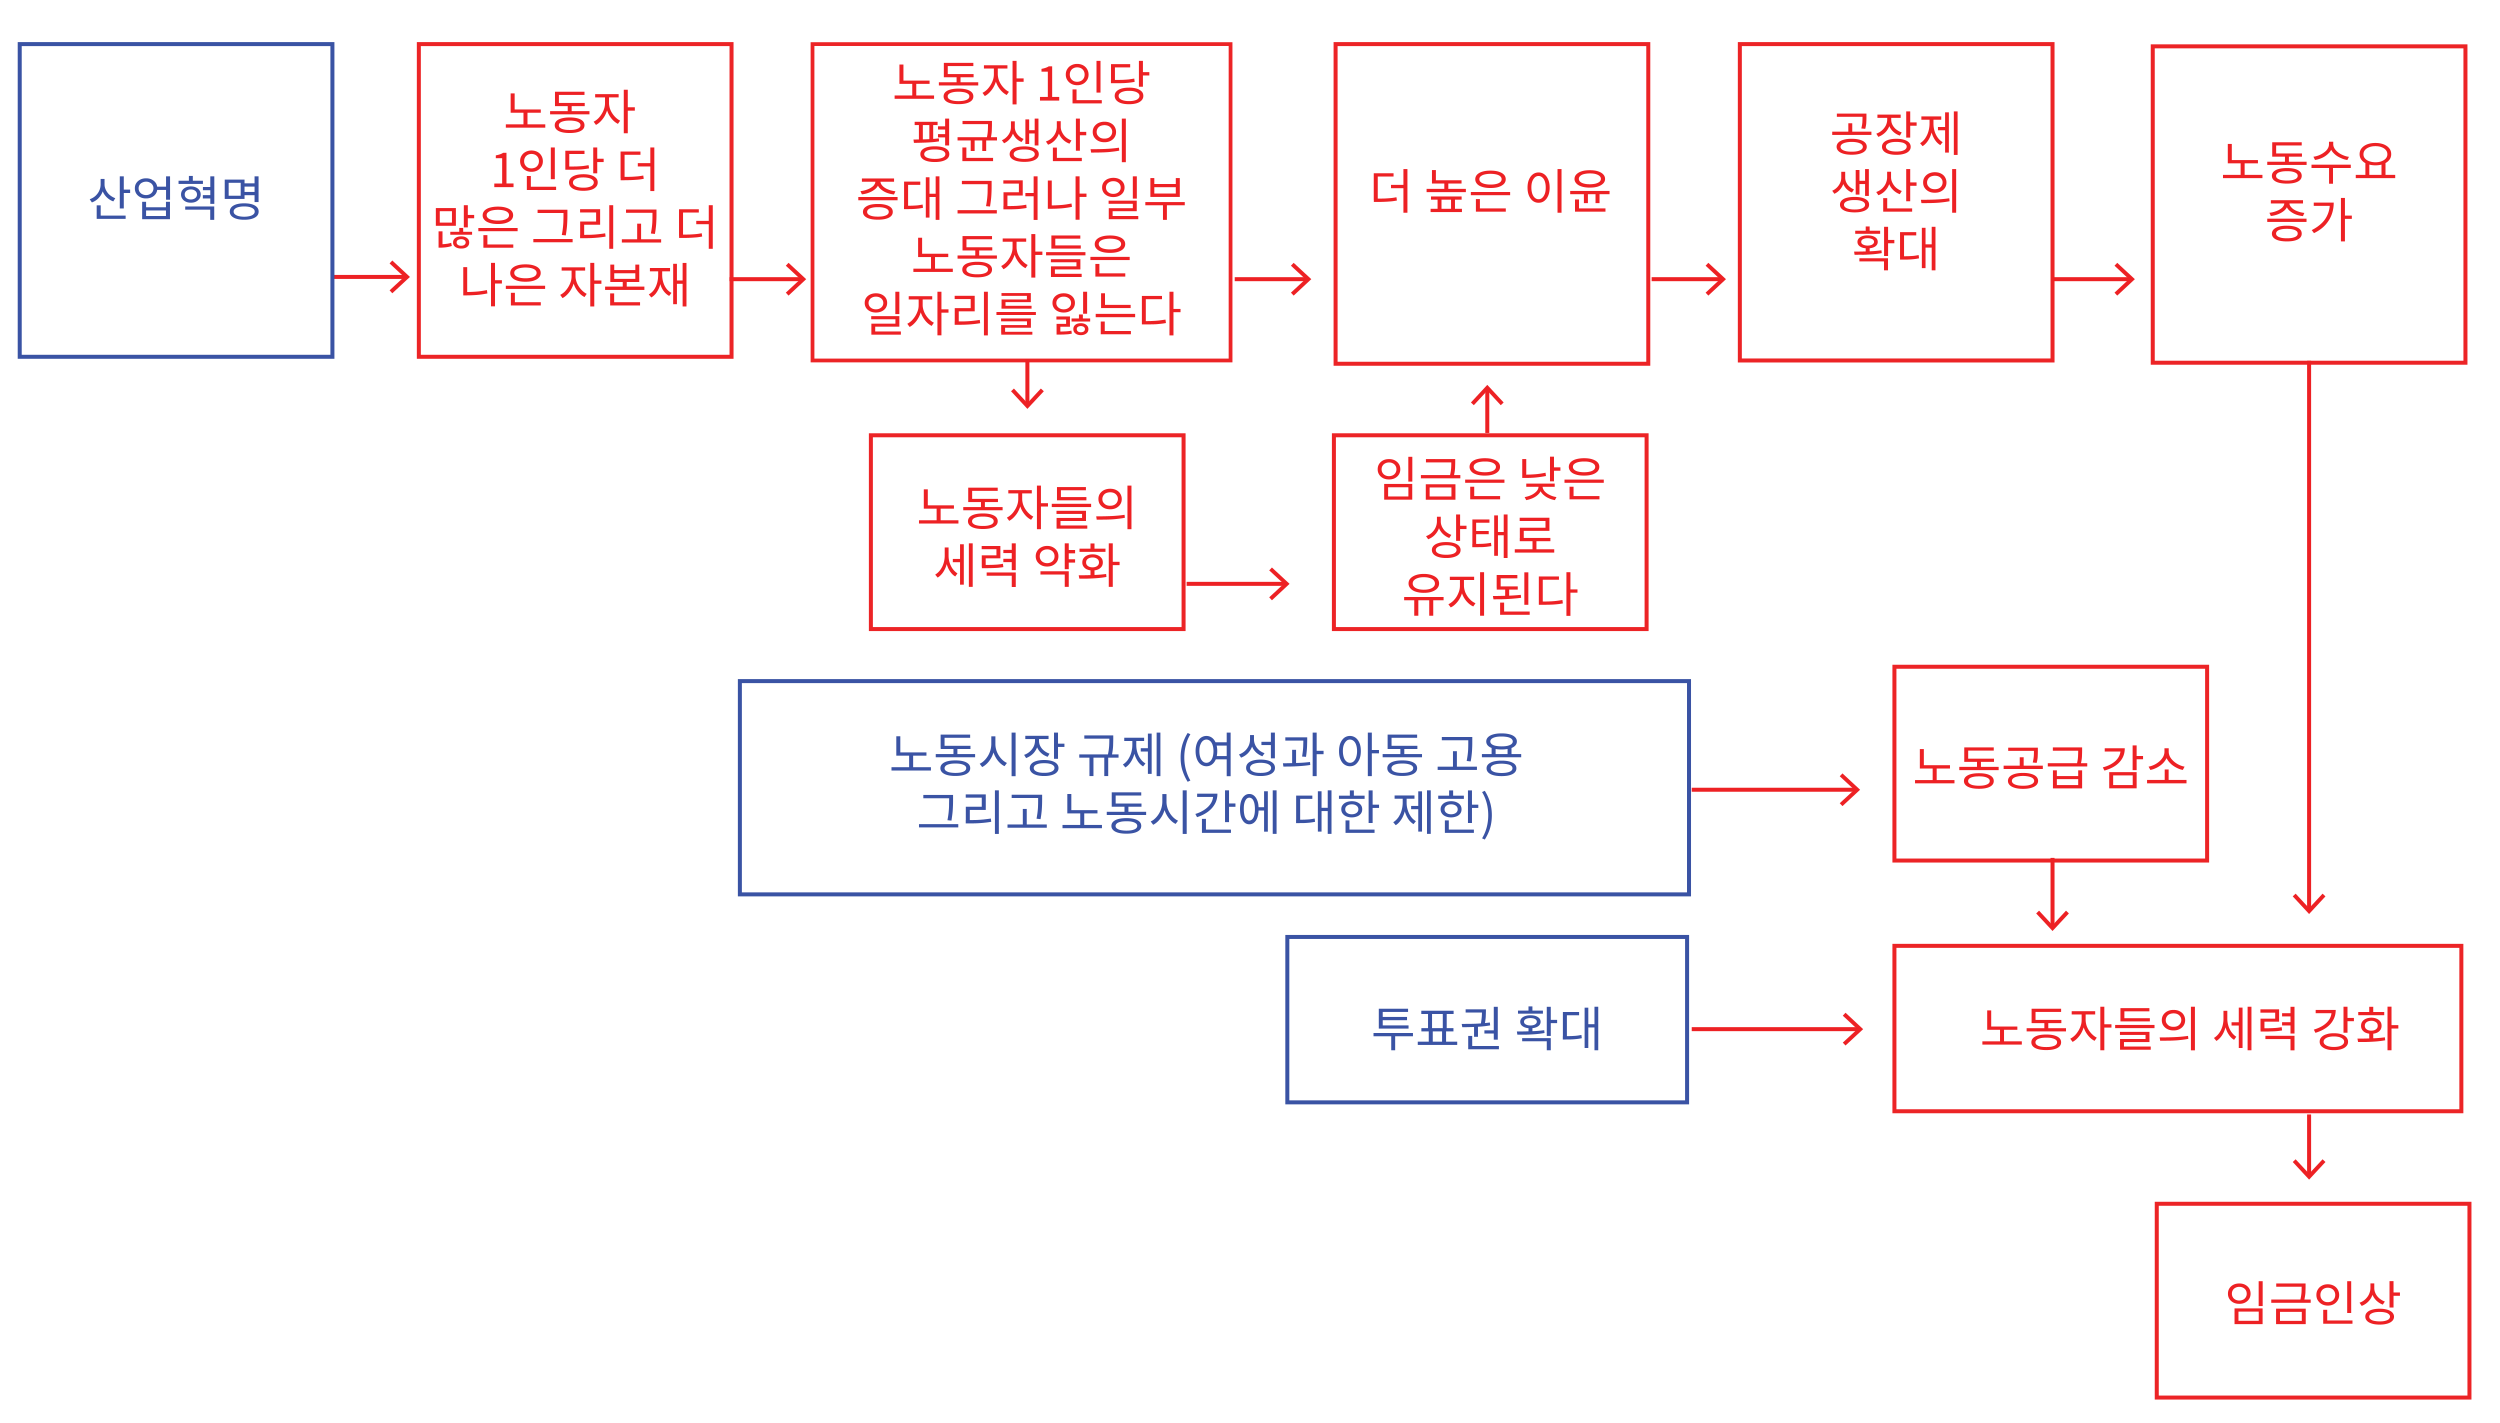<svg version="1.1" xmlns="http://www.w3.org/2000/svg" x="0" y="0" viewBox="0 0 311.81 177.43" style="enable-background:new 0 0 311.81 177.43" xml:space="preserve"><line style="fill:none;stroke:#ed2124;stroke-width:.5;stroke-miterlimit:10" x1="211" y1="128.36" x2="231.84" y2="128.36"/><polygon style="fill:#ed2124" points="230.18 130.4 229.84 130.04 231.65 128.36 229.84 126.68 230.18 126.31 232.38 128.36"/><line style="fill:none;stroke:#ed2124;stroke-width:.5;stroke-miterlimit:10" x1="211" y1="98.5" x2="231.46" y2="98.5"/><polygon style="fill:#ed2124" points="229.8 100.54 229.46 100.18 231.27 98.5 229.46 96.82 229.8 96.46 232 98.5"/><line style="fill:none;stroke:#ed2124;stroke-width:.5;stroke-miterlimit:10" x1="41.58" y1="34.54" x2="50.59" y2="34.54"/><polygon style="fill:#ed2124" points="48.93 36.58 48.59 36.21 50.4 34.54 48.59 32.86 48.93 32.49 51.13 34.54"/><line style="fill:none;stroke:#ed2124;stroke-width:.5;stroke-miterlimit:10" x1="288" y1="139" x2="288" y2="146.58"/><polygon style="fill:#ed2124" points="285.96 144.93 286.32 144.59 288 146.39 289.68 144.59 290.04 144.93 288 147.13"/><rect x="2.46" y="5.5" style="fill:none;stroke:#3a53a4;stroke-width:.5;stroke-miterlimit:10" width="39" height="39"/><rect x="92.28" y="84.95" style="fill:none;stroke:#3a53a4;stroke-width:.5;stroke-miterlimit:10" width="118.38" height="26.6"/><rect x="160.56" y="116.86" style="fill:none;stroke:#3a53a4;stroke-width:.5;stroke-miterlimit:10" width="49.86" height="20.63"/><rect x="52.24" y="5.5" style="fill:none;stroke:#ec2426;stroke-width:.5;stroke-miterlimit:10" width="39" height="39"/><rect x="108.62" y="54.29" style="fill:none;stroke:#ec2426;stroke-width:.5;stroke-miterlimit:10" width="39" height="24.17"/><rect x="166.37" y="54.29" style="fill:none;stroke:#ec2426;stroke-width:.5;stroke-miterlimit:10" width="39" height="24.17"/><rect x="166.58" y="5.5" style="fill:none;stroke:#ec2426;stroke-width:.5;stroke-miterlimit:10" width="39" height="39.87"/><rect x="217" y="5.5" style="fill:none;stroke:#ec2426;stroke-width:.5;stroke-miterlimit:10" width="39" height="39.46"/><rect x="268.5" y="5.78" style="fill:none;stroke:#ec2426;stroke-width:.5;stroke-miterlimit:10" width="39" height="39.46"/><rect x="101.34" y="5.5" style="fill:none;stroke:#ec2426;stroke-width:.471;stroke-miterlimit:10" width="52.14" height="39.46"/><rect x="236.28" y="117.97" style="fill:none;stroke:#ec2426;stroke-width:.5;stroke-miterlimit:10" width="70.71" height="20.63"/><path style="fill:#3a53a4" d="M12.55 22.32h.41v.67c0 .36-.06.68-.19.98-.12.3-.3.56-.52.78-.22.22-.49.39-.79.5l-.27-.4c.28-.1.52-.24.72-.42.2-.19.36-.4.47-.65.11-.25.17-.51.17-.79v-.67zm-.49 3.29h.5v1.48h-.5v-1.48zm0 1.28h3.61v.41h-3.61v-.41zm.58-4.57h.4V23c0 .18.03.36.1.54.07.18.16.34.28.5s.26.29.42.4c.16.11.34.21.54.28l-.25.4c-.3-.11-.56-.27-.78-.48a2.217 2.217 0 01-.71-1.63v-.69zm2.3-.33h.5V26h-.5v-4.01zm.34 1.66h.95v.42h-.95v-.42zM18.22 22.24c.27 0 .51.05.72.16.21.11.38.25.5.44s.18.41.18.65-.06.47-.18.66c-.12.19-.29.34-.5.44-.21.11-.45.16-.72.16-.27 0-.51-.05-.72-.16a1.26 1.26 0 01-.5-.44c-.12-.19-.18-.41-.18-.66s.06-.47.18-.65c.12-.19.29-.33.5-.44.21-.11.45-.16.72-.16zm0 .42c-.18 0-.34.04-.48.11a.772.772 0 00-.45.72.798.798 0 00.45.73c.14.07.3.11.48.11s.33-.04.47-.11a.798.798 0 00.45-.73.772.772 0 00-.45-.72.885.885 0 00-.47-.11zm-.49 2.51h.49v.68h2.48v-.68h.5v2.17h-3.47v-2.17zm.49 1.08v.69h2.48v-.69h-2.48zm1.24-2.97h1.46v.41h-1.46v-.41zm1.25-1.29h.5v2.92h-.5v-2.92zM22.27 22.54h3.04v.4h-3.04v-.4zm1.53.71c.24 0 .45.04.64.13.18.08.33.2.43.35.11.15.16.33.16.53s-.05.38-.16.53c-.11.15-.25.27-.43.36-.18.09-.4.13-.64.13s-.45-.04-.63-.13c-.19-.09-.33-.21-.43-.36a.947.947 0 01-.16-.53c0-.2.05-.38.16-.53.1-.15.25-.27.43-.35.19-.09.4-.13.63-.13zm0 .38a.88.88 0 00-.55.17.56.56 0 00-.21.46c0 .19.07.34.21.45.14.11.32.17.55.17.22 0 .41-.06.55-.17a.55.55 0 00.22-.45c0-.19-.07-.34-.22-.46a.86.86 0 00-.55-.17zm-.7 2.12h3.62v1.67h-.5v-1.27H23.1v-.4zm.46-3.81h.49v.87h-.49v-.87zm1.74 2.4h1.1v.41h-1.1v-.41zm.01-1.02h1.1v.4h-1.1v-.4zm.92-1.33h.5v3.44h-.5v-3.44zM28.03 22.4h2.47v2.41h-2.47V22.4zm1.99.4h-1.5v1.61h1.5V22.8zm.44 2.56c.56 0 1 .09 1.32.27.32.18.48.43.48.76 0 .32-.16.58-.48.75-.32.18-.76.27-1.32.27s-1-.09-1.32-.27c-.32-.18-.48-.43-.48-.75s.16-.58.48-.76c.32-.18.76-.27 1.32-.27zm0 .39c-.28 0-.51.03-.71.08-.2.05-.35.12-.45.22-.11.09-.16.21-.16.34s.05.25.16.34c.11.09.26.17.45.22.2.05.43.08.71.08.27 0 .5-.03.7-.08s.34-.12.45-.22c.11-.09.16-.21.16-.34s-.05-.25-.16-.34c-.11-.09-.26-.17-.45-.22s-.42-.08-.7-.08zm-.09-2.88h1.57v.4h-1.57v-.4zm0 1.07h1.58v.41h-1.58v-.41zm1.38-1.95h.5v3.21h-.5v-3.21zM111.19 95.69h4.92v.41h-4.92v-.41zm.6-3.86h.5v2.18h-.5v-2.18zm0 2.01h3.76v.41h-3.76v-.41zm1.6.24h.5v1.73h-.5v-1.73zM116.71 94.05h4.91v.4h-4.91v-.4zm2.45.79c.58 0 1.03.08 1.36.25s.49.41.49.72-.16.55-.49.72-.78.25-1.36.25-1.04-.08-1.37-.25-.5-.41-.5-.72.17-.55.5-.72.79-.25 1.37-.25zm-1.83-3.22H121v.4h-3.19v1.24h-.49v-1.64zm0 1.4h3.71v.4h-3.71v-.4zm1.83 2.21c-.28 0-.53.02-.73.07s-.36.11-.46.2-.16.19-.16.31c0 .13.05.24.16.32s.26.16.46.2.45.07.73.07c.28 0 .53-.02.73-.07s.36-.11.46-.2c.11-.09.16-.2.16-.32a.37.37 0 00-.16-.31c-.11-.09-.26-.15-.46-.2s-.45-.07-.73-.07zm-.24-2.05h.49v1.04h-.49v-1.04zM123.66 91.84h.41v.97c0 .31-.04.62-.12.91s-.19.57-.33.82-.31.48-.5.67c-.19.19-.4.35-.62.46l-.31-.41c.2-.09.39-.22.57-.4.18-.17.33-.37.46-.58a2.909 2.909 0 00.42-1.47v-.97zm.08 0h.41v.97c0 .25.04.49.11.73s.18.47.31.68c.13.21.29.4.46.56s.36.29.56.38l-.3.4c-.22-.1-.42-.25-.61-.44s-.35-.4-.49-.65c-.14-.24-.25-.51-.33-.79-.08-.28-.12-.58-.12-.88v-.96zm2.43-.47h.5v5.44h-.5v-5.44zM129.09 91.95h.41v.44c0 .34-.06.65-.19.93s-.3.53-.53.74c-.23.21-.49.37-.8.49l-.25-.4a2.068 2.068 0 001.19-1.03c.11-.23.17-.48.17-.74v-.43zm-1.21-.18h2.9v.41h-2.9v-.41zm2.35 3.02c.37 0 .68.04.95.12.27.08.47.19.62.34.14.15.22.33.22.54s-.07.39-.22.54c-.14.15-.35.26-.62.34-.27.08-.58.12-.95.12s-.69-.04-.95-.12c-.27-.08-.47-.19-.62-.34-.14-.15-.22-.33-.22-.54s.07-.39.22-.54c.14-.15.35-.26.62-.34.27-.08.59-.12.95-.12zm0 .4c-.27 0-.5.02-.69.07s-.34.12-.45.2c-.1.09-.16.2-.16.32s.05.24.16.33c.1.09.25.16.45.21s.42.07.69.07c.27 0 .5-.02.69-.07.19-.05.34-.12.44-.21.1-.09.16-.2.16-.33s-.05-.24-.16-.32a.948.948 0 00-.44-.2c-.19-.05-.42-.07-.69-.07zm-1.05-3.24h.41v.44c0 .24.05.46.16.67.11.21.26.4.46.56.2.16.43.29.69.38l-.23.39a2.136 2.136 0 01-1.3-1.14c-.12-.26-.18-.55-.18-.86v-.44zm2.28-.58h.5v3.27h-.5v-3.27zm.36 1.38h.94v.41h-.94v-.41zM134.61 94.09h4.9v.41h-4.9v-.41zm.63-2.37h3.39v.41h-3.39v-.41zm.64 2.62h.5v2.45h-.5v-2.45zm1.85 0h.49v2.45h-.49v-2.45zm.63-2.62h.49v.41c0 .26-.01.55-.02.89-.01.34-.07.74-.16 1.2l-.5-.05c.1-.45.15-.84.17-1.17.02-.33.02-.62.02-.87v-.41zM141.24 92.22h.38v.69c0 .3-.03.58-.08.87-.06.28-.14.55-.25.79-.11.25-.24.47-.4.67-.16.2-.33.36-.53.48l-.31-.37c.25-.15.47-.36.64-.61.17-.26.31-.54.4-.86s.14-.64.14-.97v-.69zm-1.02-.21h2.48v.41h-2.48v-.41zm1.12.21h.38v.69c0 .31.04.62.13.92.09.3.22.57.39.81.17.24.38.44.63.58l-.3.37c-.26-.16-.49-.38-.67-.66a3.36 3.36 0 01-.42-.94c-.1-.35-.14-.71-.14-1.09v-.68zm.94 1.1h1.04v.41h-1.04v-.41zm.89-1.82h.47v5.02h-.47V91.5zm1.09-.13h.47v5.43h-.47v-5.43zM148.13 97.51c-.28-.45-.49-.92-.65-1.41-.16-.49-.23-1.04-.23-1.63 0-.59.08-1.13.23-1.63.16-.5.37-.97.65-1.42l.34.16c-.26.43-.45.89-.57 1.38-.13.49-.19 1-.19 1.5 0 .51.06 1.02.19 1.51s.32.96.57 1.38l-.34.16zM150.47 91.79c.26 0 .5.08.7.23.2.15.36.37.48.66.11.28.17.62.17 1s-.06.72-.17 1c-.11.28-.27.5-.48.66s-.44.23-.7.23c-.26 0-.49-.08-.7-.23s-.37-.38-.48-.66c-.11-.28-.17-.62-.17-1s.06-.72.17-1c.11-.28.27-.5.48-.66.21-.15.44-.23.7-.23zm0 .45c-.17 0-.32.06-.46.18s-.23.29-.31.5-.11.47-.11.76.04.55.11.77.18.39.31.51.28.18.46.18.33-.06.46-.18.24-.29.31-.51c.07-.22.11-.47.11-.77s-.04-.55-.11-.76c-.07-.22-.18-.39-.31-.5s-.28-.18-.46-.18zm1 .34h1.64v.41h-1.64v-.41zm0 1.72h1.64v.41h-1.64v-.41zm1.53-2.93h.49v5.44H153v-5.44zM155.91 91.68h.41v.56c0 .35-.06.68-.19.97s-.3.55-.53.78c-.23.22-.5.39-.81.51l-.26-.4c.28-.1.52-.24.73-.43s.36-.4.48-.65c.11-.25.17-.51.17-.78v-.56zm1.31 3.06c.56 0 1 .09 1.32.27.32.18.48.43.48.76 0 .32-.16.57-.48.75-.32.18-.76.27-1.32.27s-1-.09-1.32-.27c-.32-.18-.48-.43-.48-.75s.16-.58.48-.76c.32-.18.76-.27 1.32-.27zm0 .4c-.27 0-.51.03-.7.08-.2.05-.35.12-.45.22-.11.09-.16.21-.16.34 0 .13.05.24.16.33.11.09.26.17.45.22.2.05.43.07.7.07.28 0 .51-.02.71-.07.19-.05.34-.12.45-.22.11-.09.16-.2.16-.33a.44.44 0 00-.16-.34c-.11-.09-.26-.17-.45-.22s-.43-.08-.71-.08zM156 91.68h.4v.54c0 .26.06.5.17.73.11.23.27.43.46.6s.43.3.69.39l-.27.39c-.29-.11-.55-.27-.77-.47-.22-.2-.39-.45-.51-.73s-.17-.59-.17-.91v-.54zm1.33.84h1.28v.41h-1.28v-.41zm1.18-1.15h.5v3.21h-.5v-3.21zM160.07 95.61l-.06-.41c.32 0 .68-.01 1.06-.02.39-.01.78-.02 1.18-.04.4-.02.78-.06 1.14-.1l.03.37c-.38.06-.76.1-1.16.13-.39.03-.78.05-1.16.06-.36.01-.71.01-1.03.01zm.24-3.65h2.45v.41h-2.45v-.41zm.85 1.56h.49v1.84h-.49v-1.84zm1.39-1.56h.49v.29c0 .22-.01.51-.02.86-.01.36-.06.79-.13 1.29l-.49-.04c.08-.49.13-.91.14-1.26.01-.35.02-.63.02-.85v-.29zm1.17-.59h.5v5.43h-.5v-5.43zm.36 2.27h1v.43h-1v-.43zM168.37 91.79c.27 0 .5.08.71.23.2.15.36.37.48.66.12.28.17.62.17 1s-.06.72-.17 1c-.12.28-.28.5-.48.66s-.44.23-.71.23c-.26 0-.5-.08-.71-.23s-.37-.38-.48-.66c-.12-.28-.17-.62-.17-1s.06-.72.17-1c.12-.28.28-.5.48-.66.21-.15.44-.23.71-.23zm.01.45a.65.65 0 00-.46.18c-.13.12-.24.29-.32.5s-.11.47-.11.76.04.55.11.77.18.39.32.51c.13.12.29.18.46.18.17 0 .33-.06.46-.18s.24-.29.31-.51c.07-.22.11-.47.11-.77s-.04-.55-.11-.76c-.07-.22-.18-.39-.31-.5s-.29-.18-.46-.18zm2.22-.87h.5v5.43h-.5v-5.43zm.39 2.17h1v.42h-1v-.42zM172.45 94.05h4.91v.4h-4.91v-.4zm2.45.79c.58 0 1.03.08 1.36.25.33.17.49.41.49.72s-.16.55-.49.72c-.33.17-.78.25-1.36.25s-1.04-.08-1.37-.25-.5-.41-.5-.72.17-.55.5-.72.79-.25 1.37-.25zm-1.83-3.22h3.68v.4h-3.19v1.24h-.49v-1.64zm0 1.4h3.71v.4h-3.71v-.4zm1.83 2.21c-.28 0-.53.02-.73.07-.2.05-.36.11-.46.2-.11.09-.16.19-.16.31 0 .13.05.24.16.32.11.09.26.16.46.2.2.05.45.07.73.07s.53-.02.73-.07c.2-.05.36-.11.47-.2.11-.09.16-.2.16-.32a.37.37 0 00-.16-.31c-.11-.09-.26-.15-.47-.2-.21-.05-.45-.07-.73-.07zm-.24-2.05h.49v1.04h-.49v-1.04zM179.31 95.62h4.9v.41h-4.9v-.41zm.52-3.7h3.49v.41h-3.49v-.41zm1.39 1.77h.49v2.15h-.49v-2.15zm1.91-1.77h.5v.53c0 .22 0 .46-.01.71s-.02.52-.05.82c-.03.3-.07.63-.14.99l-.5-.06c.1-.52.16-.98.18-1.37.02-.39.02-.75.02-1.08v-.54zM184.83 94.05h4.9v.4h-4.9v-.4zm2.45-2.58c.39 0 .73.04 1.02.12s.51.2.66.35c.15.15.23.33.23.54 0 .21-.08.39-.23.54-.15.15-.37.27-.66.34s-.62.12-1.02.12c-.39 0-.73-.04-1.02-.12-.29-.08-.51-.19-.66-.34a.741.741 0 01-.23-.54c0-.21.08-.39.23-.54.15-.15.37-.27.66-.35.29-.08.63-.12 1.02-.12zm0 3.4c.58 0 1.03.08 1.36.25.33.16.49.4.49.71 0 .31-.16.55-.49.72-.33.17-.78.25-1.36.25s-1.04-.08-1.37-.25-.5-.41-.5-.72.17-.54.5-.71.79-.25 1.37-.25zm0-3.01c-.28 0-.53.02-.74.07-.21.05-.37.12-.49.21-.11.09-.17.2-.17.34 0 .13.06.24.17.33.11.09.28.17.49.21s.46.07.74.07c.29 0 .54-.02.75-.07s.37-.12.48-.21c.11-.09.17-.21.17-.33 0-.13-.06-.24-.17-.34-.11-.09-.27-.16-.48-.21-.21-.04-.46-.07-.75-.07zm0 3.39c-.28 0-.53.02-.73.07-.2.04-.36.11-.46.19a.388.388 0 000 .63c.11.09.26.15.46.2.2.04.45.07.73.07s.53-.02.73-.07c.2-.04.36-.11.47-.2a.388.388 0 000-.63c-.11-.09-.26-.15-.47-.19-.2-.04-.44-.07-.73-.07zm-1.24-2.04h.5v1.02h-.5v-1.02zm1.99 0h.49v1.02h-.49v-1.02zM114.62 102.79h4.9v.41h-4.9v-.41zm.54-3.64h3.49v.41h-3.49v-.41zm3.22 0h.49v.55c0 .23 0 .47-.01.73s-.02.54-.05.86c-.03.31-.08.66-.14 1.06l-.5-.05c.07-.37.12-.71.15-1.01.03-.31.05-.59.05-.85s.01-.5.01-.72v-.57zM120.44 99.08h2.51v1.94h-1.99v1.42h-.5v-1.82h1.99v-1.13h-2v-.41zm.01 3.2h.45c.31 0 .6 0 .89-.01.29-.01.58-.03.87-.06.29-.03.6-.07.92-.12l.05.41c-.49.08-.95.13-1.38.16-.43.03-.88.04-1.35.04h-.45v-.42zm3.64-3.71h.49v5.44h-.49v-5.44zM125.66 102.83h4.9v.41h-4.9v-.41zm.52-3.71h3.49v.41h-3.49v-.41zm1.39 1.77h.49v2.15h-.49v-2.15zm1.91-1.77h.5v.53c0 .22 0 .46-.01.71-.01.25-.02.52-.05.82-.03.3-.07.63-.14.99l-.5-.06c.1-.52.16-.98.18-1.37.02-.39.02-.75.02-1.08v-.54zM132.52 102.89h4.92v.41h-4.92v-.41zm.6-3.86h.5v2.18h-.5v-2.18zm0 2.01h3.76v.41h-3.76v-.41zm1.61.24h.5v1.73h-.5v-1.73zM138.04 101.25h4.91v.4h-4.91v-.4zm2.45.79c.58 0 1.03.08 1.36.25s.49.41.49.72-.16.55-.49.72-.78.25-1.36.25-1.04-.08-1.37-.25-.5-.41-.5-.72.17-.55.5-.72.79-.25 1.37-.25zm-1.83-3.22h3.68v.4h-3.19v1.24h-.49v-1.64zm0 1.4h3.71v.4h-3.71v-.4zm1.83 2.21c-.28 0-.53.02-.73.07s-.36.11-.46.2-.16.19-.16.31c0 .13.05.24.16.32s.26.16.46.2.45.07.73.07c.28 0 .53-.02.73-.07s.36-.11.46-.2c.11-.09.16-.2.16-.32a.37.37 0 00-.16-.31c-.11-.09-.26-.15-.46-.2s-.44-.07-.73-.07zm-.24-2.05h.49v1.04h-.49v-1.04zM144.99 99.04h.41v.97c0 .31-.04.62-.12.91s-.19.57-.33.82-.31.48-.5.67c-.19.19-.4.35-.62.46l-.31-.41c.2-.09.39-.22.57-.4.18-.17.33-.37.46-.58a2.909 2.909 0 00.42-1.47v-.97zm.09 0h.41v.97c0 .25.04.49.11.73s.18.47.31.68c.13.21.29.4.46.56s.36.29.56.38l-.3.4c-.22-.1-.42-.25-.61-.44s-.35-.4-.49-.65c-.14-.24-.25-.51-.33-.79-.08-.28-.12-.58-.12-.88v-.96zm2.43-.47h.5v5.44h-.5v-5.44zM151.31 98.99h.53c0 .47-.1.89-.31 1.27s-.5.71-.88.99-.83.5-1.35.67l-.21-.4c.46-.14.85-.33 1.18-.56.33-.23.59-.49.77-.79.18-.3.27-.62.27-.96v-.22zm-2 0h2.26v.41h-2.26v-.41zm.6 3.14h.5v1.5h-.5v-1.5zm0 1.34h3.62v.41h-3.62v-.41zm2.88-4.9h.5v3.97h-.5v-3.97zm.35 1.64h.95v.42h-.95v-.42zM155.82 99.03c.24 0 .44.08.61.23.17.15.31.37.41.65s.14.62.14 1c0 .39-.05.72-.14 1.01s-.23.5-.41.66c-.17.15-.38.23-.61.23-.23 0-.44-.08-.61-.23s-.31-.37-.41-.66c-.1-.28-.14-.62-.14-1.01 0-.38.05-.72.14-1 .1-.28.23-.5.41-.65.18-.16.38-.23.61-.23zm0 .46c-.14 0-.26.06-.37.17-.1.12-.18.28-.24.49s-.08.46-.08.76.03.54.08.76.14.38.24.5c.1.12.23.17.37.17.14 0 .27-.06.38-.17.11-.12.19-.28.24-.5.06-.21.08-.47.08-.76s-.03-.54-.08-.76c-.06-.21-.14-.38-.24-.49a.517.517 0 00-.38-.17zm.99 1.19h1.02v.41h-1.02v-.41zm.85-1.99h.47v5.04h-.47v-5.04zm1.08-.12h.48V104h-.48v-5.43zM161.66 99.23h2.02v.41h-1.52v2.8h-.5v-3.21zm0 3.01h.35c.27 0 .51 0 .73-.01s.43-.02.62-.04c.2-.02.4-.06.61-.1l.05.41c-.22.04-.43.08-.63.1-.2.02-.41.04-.64.05-.22.01-.47.01-.75.01h-.35v-.42zm2.71-3.55h.46v5.03h-.46v-5.03zm.31 2.06h1.04v.41h-1.04v-.41zm.92-2.18h.47V104h-.47v-5.43zM167 99.24h3.2v.4H167v-.4zm1.6.69c.26 0 .48.04.68.13s.35.2.46.35c.11.15.16.33.16.53s-.05.38-.16.53c-.11.15-.26.27-.46.35s-.42.13-.68.13-.48-.04-.68-.13c-.2-.08-.35-.2-.46-.35-.11-.15-.17-.33-.17-.53s.05-.38.17-.53c.11-.15.26-.27.46-.35.2-.08.43-.13.68-.13zm0 .39c-.24 0-.44.06-.59.17-.15.11-.23.26-.23.45s.08.34.23.45c.15.11.35.17.59.17s.44-.06.59-.17c.15-.11.23-.26.23-.45s-.08-.34-.23-.45-.34-.17-.59-.17zm-.78 2h.49v1.32h-.49v-1.32zm0 1.15h3.62v.41h-3.62v-.41zm.54-4.89h.5v.86h-.5v-.86zm2.34 0h.5v4.07h-.5v-4.07zm.35 1.78h.95v.41h-.95v-.41zM174.96 99.42h.38v.69c0 .3-.03.58-.08.87-.06.28-.14.55-.25.79-.11.25-.24.47-.4.67-.16.2-.33.36-.53.48l-.31-.37c.25-.15.46-.36.64-.61.17-.26.31-.54.4-.86.09-.32.14-.64.14-.97v-.69zm-1.02-.21h2.48v.41h-2.48v-.41zm1.12.21h.38v.69c0 .31.04.62.14.92.09.3.22.57.39.81.17.24.38.44.63.58l-.3.37c-.26-.16-.49-.38-.67-.66a3.36 3.36 0 01-.42-.94c-.1-.35-.14-.71-.14-1.09v-.68zm.94 1.1h1.04v.41H176v-.41zm.89-1.82h.47v5.02h-.47V98.7zm1.09-.13h.47V104h-.47v-5.43zM179.38 99.24h3.2v.4h-3.2v-.4zm1.61.69c.26 0 .48.04.68.13s.35.2.46.35c.11.15.16.33.16.53s-.05.38-.16.53c-.11.15-.26.27-.46.35s-.42.13-.68.13-.48-.04-.68-.13c-.2-.08-.35-.2-.46-.35-.11-.15-.17-.33-.17-.53s.05-.38.17-.53c.11-.15.26-.27.46-.35.19-.08.42-.13.68-.13zm0 .39c-.24 0-.44.06-.59.17-.15.11-.23.26-.23.45s.08.34.23.45c.15.11.35.17.59.17s.44-.06.59-.17c.15-.11.23-.26.23-.45s-.08-.34-.23-.45-.35-.17-.59-.17zm-.78 2h.49v1.32h-.49v-1.32zm0 1.15h3.62v.41h-3.62v-.41zm.53-4.89h.5v.86h-.5v-.86zm2.35 0h.5v4.07h-.5v-4.07zm.34 1.78h.95v.41h-.95v-.41zM185.19 104.71l-.34-.15c.26-.43.45-.89.58-1.38.13-.49.19-1 .19-1.51s-.06-1.01-.19-1.5-.32-.96-.58-1.38l.34-.16c.28.45.5.92.65 1.42s.23 1.04.23 1.63c0 .59-.08 1.13-.23 1.63s-.37.95-.65 1.4z"/><g><path style="fill:#3a53a4" d="M171.31 128.84h4.92v.41h-4.92v-.41zm.66-3.03h3.65v.4h-3.16V128h-.49v-2.19zm0 2.08h3.71v.4h-3.71v-.4zm.34-1.05h3.18v.4h-3.18v-.4zm1.21 2.13h.49v2.02h-.49v-2.02zM176.83 129.92h4.92v.41h-4.92v-.41zm.44-3.86h4.03v.41h-4.03v-.41zm.01 2.17h4v.41h-4v-.41zm.83-1.84h.5v1.92h-.5v-1.92zm.09 2.11h.5v1.55h-.5v-1.55zm1.66.01h.5v1.55h-.5v-1.55zm.09-2.12h.49v1.92h-.49v-1.92zM182.38 128.12l-.07-.41c.33 0 .7-.01 1.09-.01a20.294 20.294 0 002.42-.17l.04.36c-.39.07-.79.12-1.21.15-.41.03-.81.05-1.2.06-.38.01-.74.02-1.07.02zm.42-2.23h2.34v.4h-2.34v-.4zm.32 3.32h.5v1.37h-.5v-1.37zm0 1.25h3.83v.41h-3.83v-.41zm.73-2.46h.49v1.31h-.49V128zm.99-2.11h.49v.21c0 .16-.01.38-.02.67s-.06.62-.13 1.01l-.49-.04c.07-.4.11-.73.13-1 .01-.27.02-.49.02-.64v-.21zm.3 2.62h1.3v.4h-1.3v-.4zm1.17-2.94h.5v4.1h-.5v-4.1zM189.25 129.05l-.06-.4c.32 0 .68 0 1.06-.01.39-.01.78-.02 1.19-.04.4-.02.79-.06 1.16-.11l.04.35c-.38.07-.78.12-1.18.15-.4.03-.79.05-1.17.06-.38-.01-.73 0-1.04 0zm.08-3h3.11v.38h-3.11v-.38zm1.55.58c.38 0 .69.07.92.22.23.14.35.34.35.59s-.12.44-.35.59c-.23.14-.54.22-.92.22s-.69-.07-.92-.22c-.23-.14-.35-.34-.35-.59s.12-.44.35-.59c.23-.14.54-.22.92-.22zm-1.03 2.85h3.57v1.51h-.5v-1.12h-3.07v-.39zm1.03-2.5c-.24 0-.43.04-.58.12-.14.08-.22.19-.22.34 0 .14.07.25.22.33.14.09.34.13.58.13.24 0 .43-.04.58-.13.14-.09.22-.2.22-.33 0-.14-.07-.26-.22-.34-.15-.08-.34-.12-.58-.12zm-.24-1.46h.49v.72h-.49v-.72zm0 2.59h.49v.69h-.49v-.69zm2.28-2.54h.5v3.64h-.5v-3.64zm.29 1.63h1v.41h-1v-.41zM194.93 126.22h2.02v.41h-1.52v2.8h-.5v-3.21zm0 3.01h.35c.27 0 .51 0 .73-.01.22-.01.43-.02.62-.04.2-.02.4-.06.61-.1l.05.41c-.22.04-.42.08-.63.1-.2.02-.41.04-.64.05s-.47.01-.75.01h-.35v-.42zm2.71-3.55h.46v5.03h-.46v-5.03zm.31 2.06h1.04v.41h-1.04v-.41zm.92-2.18h.47v5.43h-.47v-5.43z"/></g><g><path style="fill:#ed2124" d="M63.09 15.51h4.92v.41h-4.92v-.41zm.6-3.86h.5v2.18h-.5v-2.18zm0 2h3.76v.41h-3.76v-.41zm1.6.25h.5v1.73h-.5V13.9zM68.61 13.86h4.91v.4h-4.91v-.4zm2.44.79c.58 0 1.03.08 1.36.25s.49.41.49.72-.16.55-.49.72-.78.25-1.36.25-1.04-.08-1.37-.25c-.33-.17-.49-.41-.49-.72s.17-.55.49-.72c.34-.16.79-.25 1.37-.25zm-1.83-3.21h3.68v.4h-3.19v1.24h-.49v-1.64zm0 1.4h3.71v.4h-3.71v-.4zm1.83 2.2c-.28 0-.53.02-.73.07-.2.05-.36.11-.46.2-.11.09-.16.19-.16.31 0 .13.05.24.16.32.11.09.26.16.46.2.2.05.44.07.73.07s.53-.02.73-.07c.2-.05.36-.11.46-.2.11-.09.16-.2.16-.32a.37.37 0 00-.16-.31c-.11-.09-.26-.15-.46-.2-.2-.04-.44-.07-.73-.07zm-.24-2.05h.49v1.04h-.49v-1.04zM75.46 11.97h.4v.88c0 .28-.04.56-.12.84s-.19.54-.33.79-.31.46-.49.65-.38.34-.59.45l-.29-.4c.2-.1.38-.23.55-.39s.32-.36.45-.57c.13-.21.24-.44.31-.67.08-.23.11-.47.11-.7v-.88zm-1.23-.23h2.93v.41h-2.93v-.41zm1.33.23h.4v.88c0 .22.04.43.1.65.07.22.17.43.3.63.13.2.28.38.45.54.17.16.35.29.54.38l-.28.4c-.21-.11-.41-.25-.59-.43s-.34-.39-.48-.62c-.14-.23-.24-.48-.32-.74-.08-.26-.11-.53-.11-.8v-.89zm2.24-.78h.5v5.43h-.5v-5.43zm.38 2.19h1v.42h-1v-.42zM61.65 23.35v-.46h.98v-3.16h-.79v-.35c.2-.04.37-.08.51-.13.15-.05.28-.11.4-.19h.42v3.82h.88v.46h-2.4zM66.29 18.77c.27 0 .51.06.73.17.21.11.38.27.5.47.12.2.19.43.19.69s-.06.49-.19.69-.29.36-.5.47-.45.17-.73.17c-.27 0-.51-.06-.72-.17-.21-.11-.38-.27-.51-.47s-.19-.43-.19-.69.06-.49.19-.69c.12-.2.29-.36.51-.47.21-.11.45-.17.72-.17zm0 .43c-.18 0-.33.04-.47.11-.14.08-.25.18-.33.32s-.12.29-.12.47.04.34.12.47c.08.13.19.24.33.32.14.08.3.11.47.11s.33-.04.48-.11c.14-.08.25-.18.33-.32.08-.13.12-.29.12-.47s-.04-.33-.12-.47-.19-.24-.33-.32c-.15-.07-.31-.11-.48-.11zm-.58 2.75h.5v1.48h-.5v-1.48zm0 1.34h3.65v.41h-3.65v-.41zm2.99-4.9h.5v3.96h-.5v-3.96zM70.51 18.8h2.39v.41H71v1.84h-.49V18.8zm0 1.97h.42c.38 0 .71 0 .99-.01s.54-.03.77-.05c.24-.03.48-.07.72-.11l.06.4c-.25.05-.49.08-.73.11s-.51.04-.8.05c-.29.01-.62.01-1.01.01h-.42v-.4zm2.25.96c.36 0 .68.04.95.12.27.08.47.2.62.35.15.15.22.34.22.56 0 .22-.07.4-.22.56-.15.16-.35.28-.62.36-.27.08-.58.12-.95.12s-.69-.04-.95-.12c-.27-.08-.47-.2-.62-.36a.821.821 0 01-.22-.56c0-.22.07-.41.22-.56.14-.15.35-.27.62-.35.26-.08.58-.12.95-.12zm0 .4c-.27 0-.5.02-.69.08-.19.05-.34.12-.45.22-.11.09-.16.21-.16.34 0 .13.05.25.16.34.11.1.26.17.45.22.19.05.43.08.69.08.26 0 .49-.02.69-.08.2-.05.35-.12.45-.22.1-.1.16-.21.16-.34 0-.14-.05-.25-.16-.34-.1-.09-.25-.17-.45-.22-.2-.05-.43-.08-.69-.08zm1.23-3.74h.5v3.23h-.5v-3.23zm.36 1.41h.94v.41h-.94v-.41zM77.41 18.9h2.47v.41H77.9v2.9h-.5V18.9zm0 3.16h.41c.34 0 .64 0 .91-.01s.52-.03.77-.05c.24-.02.49-.06.73-.11l.06.41c-.26.05-.51.09-.76.11-.25.02-.51.04-.78.05-.27.01-.58.02-.93.02h-.41v-.42zm2.14-1.71h1.76v.41h-1.76v-.41zm1.56-1.96h.5v5.44h-.5v-5.44zM54.36 25.95h2.5v2.21h-2.5v-2.21zm.34 2.9h.49v1.72h-.49v-1.72zm0 1.61h.26c.11 0 .23 0 .38-.01.14-.01.3-.03.46-.05.16-.03.32-.06.47-.12l.08.4c-.17.06-.34.1-.51.13s-.32.05-.47.06c-.15.01-.28.02-.41.02h-.26v-.43zm1.67-4.12h-1.52v1.42h1.52v-1.42zm-.21 2.57h2.72v.37h-2.72v-.37zm1.36.57c.3 0 .54.07.72.21.19.14.28.32.28.56 0 .24-.09.42-.28.56s-.42.19-.72.19-.54-.07-.73-.2a.649.649 0 01-.28-.56c0-.23.09-.42.28-.56.19-.13.43-.2.73-.2zm0 .35c-.16 0-.3.04-.41.11-.11.07-.16.17-.16.3s.05.22.16.3c.11.08.24.11.41.11s.3-.04.4-.11c.1-.08.16-.18.16-.3s-.05-.22-.16-.3a.7.7 0 00-.4-.11zm-.24-1.4h.49v.74h-.49v-.74zm.57-2.84h.5v2.77h-.5v-2.77zm.28 1.22h1.01v.41h-1.01v-.41zM59.66 28.44h4.9v.4h-4.9v-.4zm2.44-2.67c.39 0 .72.04 1.01.13.29.09.51.21.66.37.16.16.23.36.23.58 0 .22-.08.42-.23.58s-.38.29-.66.38-.62.13-1.01.13-.73-.04-1.01-.13c-.29-.09-.51-.21-.66-.38a.792.792 0 01-.23-.58c0-.22.08-.42.23-.58.16-.16.38-.29.66-.37.29-.08.62-.13 1.01-.13zm-1.81 3.56h.5v1.28h-.5v-1.28zm0 1.16h3.73v.41h-3.73v-.41zm1.81-4.32c-.28 0-.53.03-.74.08s-.37.13-.49.23-.17.22-.17.36c0 .14.06.26.17.36s.28.18.49.23c.21.05.46.08.74.08.29 0 .54-.03.74-.08.21-.05.37-.13.48-.23s.17-.22.17-.36c0-.14-.06-.26-.17-.36-.11-.1-.28-.18-.48-.23-.2-.05-.45-.08-.74-.08zM66.52 29.81h4.9v.41h-4.9v-.41zm.53-3.65h3.49v.41h-3.49v-.41zm3.23 0h.49v.55c0 .23 0 .47-.01.73s-.02.54-.05.86c-.03.31-.08.66-.14 1.06l-.5-.05c.07-.37.12-.71.15-1.01.03-.31.05-.59.05-.85.01-.26.01-.5.01-.72v-.57zM72.34 26.09h2.51v1.94h-1.99v1.42h-.5v-1.82h1.99V26.5h-2v-.41zm.01 3.2h.45c.31 0 .61 0 .89-.01.29-.01.58-.03.87-.06.29-.03.6-.07.92-.12l.05.41c-.49.08-.95.13-1.38.16-.43.03-.88.04-1.35.04h-.45v-.42zm3.64-3.7h.49v5.44h-.49v-5.44zM77.56 29.84h4.9v.41h-4.9v-.41zm.52-3.71h3.49v.41h-3.49v-.41zm1.39 1.77h.49v2.15h-.49V27.9zm1.91-1.77h.5v.53c0 .22 0 .46-.01.71s-.02.52-.05.82c-.03.3-.07.63-.14.99l-.5-.06c.1-.52.16-.98.18-1.37.02-.39.02-.75.02-1.08v-.54zM84.69 26.1h2.47v.41h-1.97v2.9h-.5V26.1zm0 3.16h.41c.34 0 .64 0 .91-.01s.53-.03.77-.05c.24-.02.49-.06.74-.11l.06.41c-.26.05-.51.09-.76.11-.25.02-.51.04-.78.05-.27.01-.58.02-.93.02h-.41v-.42zm2.15-1.71h1.76v.41h-1.76v-.41zm1.56-1.96h.5v5.44h-.5v-5.44zM57.78 33.32h.49v3.36h-.49v-3.36zm0 3.1h.43c.4 0 .8-.02 1.22-.05s.85-.1 1.3-.19l.06.42c-.46.09-.91.16-1.33.19s-.84.05-1.25.05h-.43v-.42zm3.46-3.63h.5v5.42h-.5v-5.42zm.36 2.16h1v.41h-1v-.41zM63.09 35.64h4.9v.4h-4.9v-.4zm2.45-2.67c.39 0 .72.04 1.01.13.29.09.51.21.66.37.16.16.23.36.23.58 0 .22-.08.42-.23.58s-.38.29-.66.38-.62.13-1.01.13-.73-.04-1.01-.13c-.29-.09-.51-.21-.66-.38a.792.792 0 01-.23-.58c0-.22.08-.42.23-.58.16-.16.38-.29.66-.37.28-.09.62-.13 1.01-.13zm-1.82 3.55h.5v1.28h-.5v-1.28zm0 1.17h3.73v.41h-3.73v-.41zm1.82-4.32c-.28 0-.53.03-.74.08s-.37.13-.49.23-.17.22-.17.36c0 .14.06.26.17.36s.28.18.49.23c.21.05.46.08.74.08.29 0 .54-.03.74-.08.21-.05.37-.13.48-.23s.17-.22.17-.36c0-.14-.06-.26-.17-.36-.11-.1-.28-.18-.48-.23-.21-.05-.46-.08-.74-.08zM71.29 33.57h.4v.88c0 .28-.04.56-.12.84s-.19.54-.33.79-.3.46-.49.65c-.18.19-.38.34-.59.45l-.29-.4c.2-.1.38-.23.55-.39a3.14 3.14 0 00.76-1.24c.08-.23.11-.47.11-.7v-.88zm-1.24-.23h2.93v.41h-2.93v-.41zm1.33.23h.4v.88c0 .22.04.43.11.65.07.22.17.43.3.63.13.2.28.38.45.54.17.16.35.29.54.38l-.28.4c-.21-.11-.41-.25-.59-.43s-.34-.39-.48-.62c-.14-.23-.24-.48-.32-.74-.08-.26-.11-.53-.11-.8v-.89zm2.24-.78h.5v5.43h-.5v-5.43zm.39 2.19h1v.42h-1v-.42zM75.47 35.75h4.9v.41h-4.9v-.41zm.63.84h.5v1.24h-.5v-1.24zm0 1.1h3.73v.41H76.1v-.41zm.02-4.69h.49v.68h2.63V33h.49v2.17h-3.61V33zm.49 1.08v.7h2.63v-.7h-2.63zm1.06.85h.5v1h-.5v-1zM82.11 33.63h.38v.63c0 .32-.03.63-.08.92a3.248 3.248 0 01-.63 1.45c-.16.19-.34.35-.55.47l-.31-.38c.26-.14.48-.34.65-.58s.3-.53.39-.85.13-.66.13-1.03v-.63zm-1.05-.2h2.51v.41h-2.51v-.41zm1.14.2h.39v.63c0 .33.04.64.13.94s.22.56.39.79c.17.23.39.41.64.54l-.29.38c-.28-.16-.51-.37-.7-.63-.19-.26-.33-.57-.42-.91s-.14-.71-.14-1.11v-.63zm1.76-.73h.47v5.04h-.47V32.9zm.32 2.08h1.04v.42h-1.04v-.42zm.86-2.19h.48v5.43h-.48v-5.43z"/></g><g><path style="fill:#ed2124" d="M111.58 11.91h4.92v.41h-4.92v-.41zm.6-3.86h.5v2.18h-.5V8.05zm0 2h3.76v.41h-3.76v-.41zm1.6.25h.5v1.73h-.5V10.3zM117.1 10.26h4.91v.4h-4.91v-.4zm2.45.79c.58 0 1.03.08 1.36.25s.49.41.49.72-.16.55-.49.72-.78.25-1.36.25-1.04-.08-1.37-.25c-.33-.17-.49-.41-.49-.72s.17-.55.49-.72c.33-.16.79-.25 1.37-.25zm-1.83-3.21h3.68v.4h-3.19v1.24h-.49V7.84zm0 1.4h3.71v.4h-3.71v-.4zm1.83 2.2c-.28 0-.53.02-.73.07-.2.05-.36.11-.46.2-.11.09-.16.19-.16.31 0 .13.05.24.16.32.11.09.26.16.46.2.2.05.44.07.73.07s.53-.02.73-.07c.2-.05.36-.11.46-.2.11-.09.16-.2.16-.32a.37.37 0 00-.16-.31c-.11-.09-.26-.15-.46-.2-.21-.04-.45-.07-.73-.07zm-.24-2.05h.49v1.04h-.49V9.39zM123.96 8.37h.4v.88c0 .28-.04.56-.12.84s-.19.54-.33.79-.31.46-.49.65-.38.34-.59.45l-.29-.4c.2-.1.38-.23.55-.39s.32-.36.45-.57c.13-.21.24-.44.31-.67.08-.23.11-.47.11-.7v-.88zm-1.24-.23h2.93v.41h-2.93v-.41zm1.33.23h.4v.88c0 .22.04.43.1.65.07.22.17.43.3.63.13.2.28.38.45.54.17.16.35.29.54.38l-.28.4c-.21-.11-.41-.25-.59-.43s-.34-.39-.48-.62c-.14-.23-.24-.48-.32-.74-.08-.26-.11-.53-.11-.8v-.89zm2.24-.78h.5v5.43h-.5V7.59zm.38 2.19h1v.42h-1v-.42zM129.71 12.55v-.46h.98V8.94h-.79v-.35c.2-.04.37-.08.51-.13.15-.05.28-.11.4-.19h.42v3.82h.88v.46h-2.4zM134.35 7.97c.27 0 .51.06.73.17.21.11.38.27.5.47.12.2.19.43.19.69s-.06.49-.19.69-.29.36-.5.47-.45.17-.73.17c-.27 0-.51-.06-.72-.17s-.38-.27-.51-.47-.19-.43-.19-.69.06-.49.19-.69c.12-.2.29-.36.51-.47.21-.11.45-.17.72-.17zm0 .43c-.18 0-.33.04-.47.11s-.25.18-.33.32-.12.29-.12.47.04.34.12.47c.08.13.19.24.33.32s.3.11.47.11c.18 0 .33-.04.48-.11.14-.08.25-.18.33-.32.08-.13.12-.29.12-.47s-.04-.33-.12-.47-.19-.24-.33-.32c-.15-.07-.31-.11-.48-.11zm-.58 2.75h.5v1.48h-.5v-1.48zm0 1.34h3.65v.41h-3.65v-.41zm2.99-4.9h.5v3.96h-.5V7.59zM138.57 8h2.39v.41h-1.9v1.84h-.49V8zm0 1.97h.42c.38 0 .71 0 .99-.01s.54-.03.77-.05c.24-.03.48-.07.72-.11l.05.41a9.28 9.28 0 01-1.53.16c-.29.01-.62.01-1.01.01h-.42v-.41zm2.25.96c.36 0 .68.04.94.12.27.08.47.2.62.35.15.15.22.34.22.56 0 .22-.07.4-.22.56-.15.16-.35.28-.62.36-.27.08-.58.12-.94.12-.37 0-.69-.04-.95-.12-.27-.08-.47-.2-.62-.36a.821.821 0 01-.22-.56c0-.22.07-.41.22-.56.14-.15.35-.27.62-.35.26-.08.58-.12.95-.12zm0 .4c-.27 0-.5.02-.69.08-.19.05-.34.12-.45.22-.11.09-.16.21-.16.34 0 .13.05.25.16.34.11.1.26.17.45.22.19.05.42.08.69.08.26 0 .49-.02.69-.08.2-.05.35-.12.45-.22.1-.1.16-.21.16-.34 0-.14-.05-.25-.16-.34-.1-.09-.25-.17-.45-.22-.2-.06-.43-.08-.69-.08zm1.23-3.74h.5v3.23h-.5V7.59zm.36 1.41h.94v.41h-.94V9zM113.99 17.82l-.06-.42c.3 0 .63 0 .99-.01s.73-.02 1.11-.04c.38-.02.73-.05 1.07-.09l.02.37c-.34.06-.7.1-1.08.12-.37.03-.74.04-1.09.05-.35.01-.67.02-.96.02zm.09-2.63h2.86v.41h-2.86v-.41zm.53.33h.49v2.01h-.49v-2.01zm1.98 2.73c.56 0 1.01.08 1.33.25s.48.41.48.73c0 .31-.16.55-.48.72s-.76.26-1.33.26c-.56 0-1-.09-1.32-.26-.32-.17-.48-.41-.48-.72 0-.32.16-.56.48-.73.32-.17.76-.25 1.32-.25zm0 .39c-.27 0-.51.02-.71.07-.2.05-.35.11-.45.2-.1.09-.16.19-.16.32 0 .18.12.33.35.43.23.1.55.16.97.16.28 0 .51-.02.71-.07s.35-.11.45-.2c.1-.09.16-.19.16-.32 0-.12-.05-.23-.16-.32-.1-.09-.25-.16-.45-.2s-.43-.07-.71-.07zm-.68-3.12h.48v2.01h-.48v-2.01zm1.08.24h1.16v.4h-1.16v-.4zm0 .97h1.16v.41h-1.16v-.41zm.89-1.94h.5v3.35h-.5v-3.35zM119.43 17.11h4.92v.41h-4.92v-.41zm.6 1.28h.5v1.39h-.5v-1.39zm0 1.3h3.83v.41h-3.83v-.41zm.02-4.61h3.46v.4h-3.46v-.4zm1.02 2.29h.49v1.46h-.49v-1.46zm1.44 0h.49v1.46h-.49v-1.46zm.72-2.29h.49v.41c0 .24-.01.5-.02.79s-.06.63-.14 1.01l-.49-.06c.08-.38.13-.7.14-.98.01-.28.02-.53.02-.76v-.41zM126.09 15.13h.4v.73c0 .27-.05.53-.15.8-.1.26-.24.5-.43.71-.19.21-.41.38-.68.5l-.27-.38c.24-.1.44-.25.61-.42.17-.18.3-.37.39-.58.09-.21.13-.42.13-.62v-.74zm1.66 3.13c.37 0 .69.04.96.11.27.08.48.19.63.33.15.15.22.32.22.53s-.07.38-.22.52c-.15.15-.36.26-.63.33-.27.08-.59.11-.96.11s-.69-.04-.97-.11c-.27-.08-.48-.19-.63-.33-.15-.15-.22-.32-.22-.52s.07-.38.22-.53c.15-.15.35-.26.63-.33.27-.07.59-.11.97-.11zm-1.58-3.13h.4v.73c0 .2.04.39.13.58.09.19.21.37.38.52s.36.28.59.37l-.26.38c-.26-.1-.48-.25-.67-.44-.18-.19-.32-.41-.42-.65-.1-.24-.14-.5-.14-.76v-.73zm1.58 3.51c-.41 0-.73.05-.97.16-.24.1-.35.25-.35.43s.12.33.35.43c.24.1.56.16.97.16.27 0 .51-.02.7-.07.2-.05.35-.11.45-.2.11-.09.16-.19.16-.32 0-.18-.12-.33-.35-.43-.24-.1-.56-.16-.96-.16zm.14-3.75h.47v3.07h-.47v-3.07zm.3 1.35h1.02v.41h-1.02v-.41zm.86-1.45h.47v3.35h-.47v-3.35zM131.81 15.12h.41v.67c0 .36-.06.68-.19.98-.12.3-.3.56-.52.78-.22.22-.49.39-.79.5l-.27-.4c.28-.1.52-.24.72-.42.2-.19.36-.4.47-.65.11-.25.17-.51.17-.79v-.67zm-.49 3.29h.5v1.48h-.5v-1.48zm0 1.28h3.61v.41h-3.61v-.41zm.58-4.57h.4v.68c0 .18.03.36.1.54.07.18.16.34.28.5s.26.29.42.4c.16.11.34.21.54.28l-.25.4c-.3-.11-.56-.27-.78-.48a2.217 2.217 0 01-.71-1.63v-.69zm2.29-.33h.5v4.01h-.5v-4.01zm.34 1.66h.95v.42h-.95v-.42zM136.09 19.03l-.07-.42c.33 0 .7 0 1.09-.01.4-.01.8-.02 1.23-.05.42-.03.83-.07 1.22-.13l.04.37c-.41.08-.82.13-1.24.17s-.82.05-1.21.06c-.38.01-.73.01-1.06.01zm1.66-3.85c.28 0 .54.05.75.16.22.11.39.25.51.45.12.19.19.42.19.67 0 .25-.06.48-.19.67-.12.19-.3.34-.51.45s-.47.16-.75.16-.53-.05-.75-.16-.39-.26-.52-.45-.19-.42-.19-.67c0-.26.06-.48.19-.67s.3-.34.52-.45c.22-.1.47-.16.75-.16zm0 .43c-.18 0-.35.04-.5.1-.15.07-.26.17-.34.3-.08.13-.13.28-.13.44s.04.32.13.44.2.23.34.3c.15.07.31.1.5.1s.35-.03.5-.1a.825.825 0 00.47-.74c0-.16-.04-.32-.13-.44a.825.825 0 00-.34-.3c-.14-.06-.31-.1-.5-.1zm2.17-.82h.5v5.44h-.5v-5.44zM107.05 24.57h4.9v.41h-4.9v-.41zm2.13-2.09h.44v.16c0 .18-.04.34-.11.49-.07.15-.18.29-.31.41s-.29.23-.47.33a3.357 3.357 0 01-1.23.37l-.18-.4a3.384 3.384 0 001.08-.3c.16-.07.29-.16.41-.25s.21-.2.27-.31c.07-.11.1-.23.1-.35v-.15zm-1.68-.22h4.01v.41h-4.01v-.41zm2 3.18c.58 0 1.03.09 1.36.26s.49.41.49.73c0 .31-.16.55-.49.72s-.78.25-1.36.25-1.04-.08-1.37-.25-.5-.41-.5-.72.17-.55.5-.73.79-.26 1.37-.26zm0 .4c-.28 0-.53.02-.73.07s-.36.11-.46.2-.16.2-.16.32.05.23.16.32.26.15.46.2.45.07.73.07c.28 0 .53-.02.73-.07s.36-.11.46-.2c.11-.09.16-.19.16-.32s-.05-.24-.16-.32c-.11-.09-.26-.15-.46-.2s-.45-.07-.73-.07zm-.12-3.36h.44v.16c0 .12.03.24.1.35.07.11.16.21.27.31.12.1.25.18.41.26.16.07.33.14.51.19.18.05.37.08.57.11l-.18.4c-.23-.03-.45-.07-.65-.13-.21-.06-.4-.14-.58-.24s-.33-.21-.46-.33-.24-.26-.31-.41c-.07-.15-.11-.31-.11-.49v-.18zM112.76 22.65h2.02v.41h-1.52v2.8h-.5v-3.21zm0 3.01h.35c.27 0 .51 0 .73-.01s.43-.02.62-.04c.2-.02.4-.06.61-.1l.05.41c-.22.04-.42.08-.63.1-.2.02-.41.04-.64.05-.22.01-.47.01-.75.01h-.35v-.42zm2.71-3.55h.46v5.03h-.46v-5.03zm.31 2.05h1.04v.41h-1.04v-.41zm.92-2.17h.47v5.43h-.47v-5.43zM119.43 26.21h4.9v.41h-4.9v-.41zm.54-3.65h3.49v.41h-3.49v-.41zm3.22 0h.49v.55c0 .23 0 .47-.01.73s-.02.54-.05.86c-.03.31-.08.66-.14 1.06l-.5-.05c.07-.37.12-.71.15-1.01.03-.31.05-.59.05-.85s.01-.5.01-.72v-.57zM125.14 22.49h2.42v1.9h-1.91v1.44h-.49v-1.85h1.92V22.9h-1.94v-.41zm.02 3.21h.41c.32 0 .61 0 .88-.01s.53-.02.78-.05c.25-.02.51-.06.77-.11l.04.41c-.27.05-.54.08-.79.11s-.52.04-.79.05c-.27.01-.57.01-.9.01h-.41v-.41zm2.73-1.63h1.15v.41h-1.15v-.41zm1.03-2.08h.49v5.44h-.49v-5.44zM130.69 22.52h.49v3.36h-.49v-3.36zm0 3.1h.43c.4 0 .8-.02 1.22-.05s.85-.1 1.3-.19l.06.42c-.46.09-.91.16-1.33.19-.42.03-.84.05-1.25.05h-.43v-.42zm3.46-3.63h.5v5.42h-.5v-5.42zm.36 2.16h1v.41h-1v-.41zM138.86 22.18c.27 0 .51.05.72.15.21.1.38.24.5.42s.18.39.18.63-.06.44-.18.63c-.12.18-.29.32-.5.42-.21.1-.45.15-.72.15-.27 0-.51-.05-.72-.15-.21-.1-.38-.24-.5-.42a1.11 1.11 0 01-.18-.63c0-.24.06-.45.18-.63s.29-.32.5-.42c.21-.09.45-.15.72-.15zm0 .42c-.18 0-.33.03-.47.1-.14.07-.25.16-.33.28s-.12.26-.12.41c0 .16.04.29.12.41.08.12.19.21.33.28.14.07.29.1.47.1s.33-.03.47-.1c.14-.07.25-.16.33-.28.08-.12.12-.25.12-.41 0-.16-.04-.29-.12-.41s-.19-.21-.33-.28-.29-.1-.47-.1zm-.59 2.43h3.51v1.31h-3.01v.82h-.48v-1.19h3v-.55h-3.02v-.39zm.02 1.91h3.68v.4h-3.68v-.4zm3-4.95h.5v2.78h-.5v-2.78zM142.85 25.2h4.92v.4h-4.92v-.4zm.63-2.99h.49v.74h2.68v-.74h.5v2.35h-3.67v-2.35zm.49 1.14v.79h2.68v-.79h-2.68zm1.08 2.04h.49v2.03h-.49v-2.03zM113.92 33.51h4.92v.41h-4.92v-.41zm.59-3.86h.5v2.18h-.5v-2.18zm0 2h3.76v.41h-3.76v-.41zm1.61.25h.5v1.73h-.5V31.9zM119.43 31.86h4.91v.4h-4.91v-.4zm2.45.79c.58 0 1.03.08 1.36.25s.49.41.49.72-.16.55-.49.72-.78.25-1.36.25-1.04-.08-1.37-.25c-.33-.17-.49-.41-.49-.72s.17-.55.49-.72c.34-.16.79-.25 1.37-.25zm-1.83-3.21h3.68v.4h-3.19v1.24h-.49v-1.64zm0 1.4h3.71v.4h-3.71v-.4zm1.83 2.2c-.28 0-.53.02-.73.07-.2.05-.36.11-.46.2-.11.09-.16.19-.16.31 0 .13.05.24.16.32.11.09.26.16.46.2.2.05.44.07.73.07s.53-.02.73-.07c.2-.05.36-.11.46-.2.11-.09.16-.2.16-.32a.37.37 0 00-.16-.31c-.11-.09-.26-.15-.46-.2-.2-.04-.44-.07-.73-.07zm-.24-2.05h.49v1.04h-.49v-1.04zM126.29 29.97h.4v.88c0 .28-.04.56-.12.84s-.19.54-.33.79-.31.46-.49.65-.38.34-.59.45l-.29-.4c.2-.1.38-.23.55-.39s.32-.36.45-.57c.13-.21.24-.44.31-.67.08-.23.11-.47.11-.7v-.88zm-1.23-.23h2.93v.41h-2.93v-.41zm1.33.23h.4v.88c0 .22.04.43.1.65.07.22.17.43.3.63.13.2.28.38.45.54.17.16.35.29.54.38l-.28.4c-.21-.11-.41-.25-.59-.43s-.34-.39-.48-.62c-.14-.23-.24-.48-.32-.74-.08-.26-.11-.53-.11-.8v-.89zm2.24-.78h.5v5.43h-.5v-5.43zm.38 2.19h1v.42h-1v-.42zM130.47 31.45h4.91v.4h-4.91v-.4zm.6.88h3.68v1.27h-3.18v.68h-.49v-1.06h3.18v-.51h-3.19v-.38zm.01 1.82h3.83v.4h-3.83v-.4zm.05-4.78h3.61v.4h-3.12v1.16h-.49v-1.56zm0 1.24h3.67v.4h-3.67v-.4zM136 32.04h4.9v.4H136v-.4zm2.44-2.67c.39 0 .72.04 1.01.13.29.09.51.21.66.37.16.16.23.36.23.58 0 .22-.08.42-.23.58s-.38.29-.66.38-.62.13-1.01.13-.73-.04-1.01-.13c-.29-.09-.51-.21-.66-.38a.792.792 0 01-.23-.58c0-.22.08-.42.23-.58.16-.16.38-.29.66-.37.29-.09.62-.13 1.01-.13zm-1.82 3.55h.5v1.28h-.5v-1.28zm0 1.17h3.73v.41h-3.73v-.41zm1.82-4.32c-.28 0-.53.03-.74.08s-.37.13-.49.23-.17.22-.17.36c0 .14.06.26.17.36s.28.18.49.23c.21.05.46.08.74.08.29 0 .54-.03.74-.08.21-.05.37-.13.48-.23s.17-.22.17-.36c0-.14-.06-.26-.17-.36-.11-.1-.28-.18-.48-.23-.2-.05-.45-.08-.74-.08zM109.25 36.58c.27 0 .51.05.72.15.21.1.38.24.5.42s.18.39.18.63-.06.44-.18.63c-.12.18-.29.32-.5.42-.21.1-.45.15-.72.15-.27 0-.51-.05-.72-.15-.21-.1-.38-.24-.5-.42a1.11 1.11 0 01-.18-.63c0-.24.06-.45.18-.63s.29-.32.5-.42c.21-.1.45-.15.72-.15zm0 .42c-.18 0-.33.03-.47.1-.14.07-.25.16-.33.28s-.12.26-.12.41c0 .16.04.29.12.41.08.12.19.21.33.28.14.07.29.1.47.1s.33-.03.47-.1c.14-.07.25-.16.33-.28.08-.12.12-.25.12-.41 0-.16-.04-.29-.12-.41s-.19-.21-.33-.28-.3-.1-.47-.1zm-.59 2.43h3.51v1.31h-3.01v.82h-.48v-1.19h3v-.55h-3.02v-.39zm.02 1.91h3.68v.4h-3.68v-.4zm2.99-4.95h.5v2.78h-.5v-2.78zM114.58 37.17h.4v.88c0 .28-.04.56-.12.84s-.19.54-.33.79-.3.46-.49.65c-.18.19-.38.34-.59.45l-.29-.4c.2-.1.38-.23.55-.39a3.14 3.14 0 00.76-1.24c.08-.23.11-.47.11-.7v-.88zm-1.24-.23h2.93v.41h-2.93v-.41zm1.34.23h.4v.88c0 .22.04.43.11.65.07.22.17.43.3.63.13.2.28.38.45.54.17.16.35.29.54.38l-.28.4c-.21-.11-.41-.25-.59-.43s-.34-.39-.48-.62c-.14-.23-.24-.48-.32-.74-.08-.26-.11-.53-.11-.8v-.89zm2.24-.78h.5v5.43h-.5v-5.43zm.38 2.19h1V39h-1v-.42zM119.06 36.89h2.51v1.94h-1.99v1.42h-.5v-1.82h1.99V37.3h-2v-.41zm.01 3.2h.45c.31 0 .61 0 .89-.01.29-.01.58-.03.87-.06.29-.03.6-.07.92-.12l.05.41c-.49.08-.95.13-1.38.16-.43.03-.88.04-1.35.04h-.45v-.42zm3.65-3.7h.49v5.44h-.49v-5.44zM124.28 38.91h4.92v.38h-4.92v-.38zm.58.81h3.72v1.16h-3.22v.64h-.49v-.98h3.22v-.46h-3.23v-.36zm.02 1.66h3.88v.36h-3.88v-.36zm.02-4.83h3.67v1.13h-3.16v.59h-.49v-.92h3.16v-.45h-3.17v-.35zm.01 1.59h3.75v.36h-3.75v-.36zM132.67 36.58c.27 0 .51.05.72.15.21.1.38.24.5.42s.18.39.18.63-.06.44-.18.63c-.12.18-.29.32-.5.42-.21.1-.45.15-.72.15-.27 0-.51-.05-.72-.15-.21-.1-.38-.24-.5-.42a1.11 1.11 0 01-.18-.63c0-.24.06-.45.18-.63s.29-.32.5-.42c.21-.1.45-.15.72-.15zm0 .42c-.18 0-.33.03-.47.1-.14.07-.25.16-.33.28s-.12.26-.12.41c0 .16.04.29.12.41.08.12.19.21.33.28.14.07.29.1.47.1s.33-.03.47-.1c.14-.07.25-.16.33-.28.08-.12.12-.25.12-.41 0-.16-.04-.29-.12-.41s-.19-.21-.33-.28-.29-.1-.47-.1zm-.91 2.47h1.69v1.28h-1.2v.72h-.47v-1.08h1.19v-.54h-1.21v-.38zm.02 1.88h.28c.24 0 .44 0 .62-.01s.34-.01.49-.03c.15-.01.3-.04.46-.07l.05.37c-.16.04-.32.06-.48.08l-.5.03c-.18.01-.39.01-.64.01h-.28v-.38zm1.87-1.63h2.32v.38h-2.32v-.38zm1.16.59c.27 0 .5.07.67.2s.27.31.27.54c0 .23-.09.42-.27.55s-.4.2-.67.2c-.18 0-.33-.03-.48-.09a.884.884 0 01-.34-.26c-.08-.11-.12-.24-.12-.4s.04-.28.12-.4c.08-.11.19-.2.34-.26.14-.05.3-.08.48-.08zm0 .36a.7.7 0 00-.37.1c-.1.07-.14.16-.14.28 0 .12.05.22.14.29s.22.1.37.1.27-.03.37-.1c.09-.07.14-.17.14-.29 0-.12-.05-.21-.14-.28a.7.7 0 00-.37-.1zm-.24-1.45h.49v.74h-.49v-.74zm.52-2.83h.5v2.74h-.5v-2.74zM136.66 39.15h4.92v.41h-4.92v-.41zm.63.95h.5v1.28h-.5V40.1zm0 1.18h3.76v.41h-3.76v-.41zm.04-4.7h.49v1.64h-.49v-1.64zm0 1.44h3.69v.4h-3.69v-.4zM142.42 36.91h2.51v.41h-2.02v2.92h-.49v-3.33zm0 3.14h.43c.33 0 .64 0 .92-.02.28-.01.55-.03.8-.06s.52-.07.79-.11l.06.43c-.28.05-.55.09-.81.11-.26.03-.54.05-.82.05-.28.01-.6.01-.94.01h-.43v-.41zm3.44-3.66h.5v5.44h-.5v-5.44zm.38 2.14h1v.41h-1v-.41z"/></g><g><path style="fill:#ed2124" d="M171.34 21.61h2.47v.41h-1.97v2.9h-.5v-3.31zm0 3.16h.41c.34 0 .64 0 .91-.01s.53-.03.77-.05c.24-.02.49-.06.74-.11l.06.41c-.26.05-.51.09-.76.11-.25.02-.51.04-.78.05-.27.01-.58.02-.93.02h-.41v-.42zm2.15-1.71h1.76v.41h-1.76v-.41zm1.55-1.97h.5v5.44h-.5v-5.44zM177.93 23.56h4.9v.4h-4.9v-.4zm.5 2.48h3.91v.41h-3.91v-.41zm.05-1.54h3.82v.4h-3.82v-.4zm.12-3.29h.49v1.53h-.49v-1.53zm0 1.27h3.69v.41h-3.69v-.41zm.7 2.14h.49v1.61h-.49v-1.61zm.84-1.87h.5v1.09h-.5v-1.09zm.84 1.87h.49v1.61h-.49v-1.61zM183.45 23.95h4.9v.4h-4.9v-.4zm2.45-2.67c.39 0 .73.04 1.01.13.29.09.51.21.66.37.16.16.23.36.23.58 0 .22-.08.42-.23.58-.16.16-.38.29-.66.38-.29.09-.62.13-1.01.13s-.72-.04-1.01-.13-.51-.21-.66-.38-.23-.36-.23-.58c0-.22.08-.42.23-.58.16-.16.38-.29.66-.37.29-.09.62-.13 1.01-.13zm-1.82 3.55h.5v1.28h-.5v-1.28zm0 1.16h3.73v.41h-3.73v-.41zm1.82-4.31c-.28 0-.52.03-.73.08s-.37.13-.49.23-.17.22-.17.36c0 .14.06.26.17.36s.28.18.49.23c.21.05.45.08.73.08.29 0 .54-.03.74-.08.21-.05.37-.13.48-.23.11-.1.17-.22.17-.36 0-.14-.06-.26-.17-.36-.11-.1-.28-.18-.48-.23s-.45-.08-.74-.08zM191.9 21.51c.27 0 .5.08.71.23.21.15.37.37.49.66.12.28.18.62.18 1s-.06.72-.18 1-.28.5-.49.66-.44.23-.71.23c-.27 0-.51-.08-.71-.23s-.37-.38-.49-.66-.18-.62-.18-1 .06-.72.18-1 .28-.5.49-.66c.2-.15.44-.23.71-.23zm0 .44c-.18 0-.34.06-.47.18s-.24.29-.32.5c-.08.22-.11.47-.11.76s.04.55.11.77c.08.22.18.39.32.51s.29.18.47.18.33-.06.46-.18.24-.29.32-.51.11-.47.11-.77-.04-.55-.11-.76-.18-.39-.32-.5a.667.667 0 00-.46-.18zm2.36-.86h.5v5.44h-.5v-5.44zM195.84 23.81h4.91v.41h-4.91v-.41zm2.45-2.58c.38 0 .72.04 1 .13s.5.21.66.38c.16.16.24.36.24.58 0 .22-.08.41-.24.57-.16.16-.38.29-.66.38s-.62.13-1 .13-.71-.04-1-.13-.51-.21-.67-.38-.24-.35-.24-.57c0-.22.08-.42.24-.58.16-.16.38-.29.67-.38.28-.09.62-.13 1-.13zm-1.85 3.65h.5v1.32h-.5v-1.32zm0 1.11h3.8v.41h-3.8v-.41zm1.85-4.36c-.27 0-.51.03-.72.08s-.37.13-.48.24c-.11.1-.17.22-.17.36 0 .14.06.26.17.36s.27.18.48.23c.21.06.45.08.72.08.28 0 .52-.03.73-.08.2-.06.36-.13.48-.23.11-.1.17-.22.17-.36 0-.14-.06-.26-.17-.36-.11-.1-.27-.18-.48-.24s-.45-.08-.73-.08zm-.74 2.35h.5v1.36h-.5v-1.36zm1.45 0h.5v1.36h-.5v-1.36z"/></g><g><path style="fill:#ed2124" d="M228.52 16.42h4.89v.41h-4.89v-.41zm2.43.89c.39 0 .72.04 1 .12.28.08.5.19.65.34a.736.736 0 010 1.07c-.15.15-.37.26-.65.34-.28.08-.62.12-1 .12s-.72-.04-1-.12-.5-.19-.65-.34a.736.736 0 010-1.07c.15-.15.37-.26.65-.34s.61-.12 1-.12zm-1.85-3.14h3.49v.4h-3.49v-.4zm1.85 3.53c-.28 0-.53.03-.74.08-.21.05-.37.12-.48.21-.11.09-.17.2-.17.33 0 .12.06.23.17.32s.28.16.48.21c.21.05.45.07.74.07s.54-.02.74-.07.37-.12.48-.21c.11-.09.17-.2.17-.32 0-.13-.06-.24-.17-.33-.11-.09-.28-.16-.48-.21s-.45-.08-.74-.08zm-.42-2.33h.49v1.16h-.49v-1.16zm1.77-1.2h.49v.46c0 .22-.01.45-.02.68-.01.23-.06.48-.13.76l-.49-.05c.07-.28.11-.53.13-.74.01-.22.02-.43.02-.64v-.47zM235.38 14.47h.41v.44c0 .34-.06.65-.19.93s-.3.53-.53.74c-.23.21-.49.37-.8.49l-.25-.4a2.068 2.068 0 001.19-1.03c.11-.23.17-.48.17-.74v-.43zm-1.22-.18h2.9v.41h-2.9v-.41zm2.36 3.02c.37 0 .68.04.95.12.27.08.47.19.62.34.14.15.22.33.22.54s-.07.39-.22.54c-.14.15-.35.26-.62.34-.27.08-.58.12-.95.12s-.69-.04-.95-.12c-.27-.08-.47-.19-.62-.34-.14-.15-.22-.33-.22-.54s.07-.39.22-.54c.14-.15.35-.26.62-.34.27-.08.58-.12.95-.12zm0 .39c-.27 0-.5.02-.69.07-.19.05-.34.12-.45.2-.1.09-.16.2-.16.32s.05.24.16.33c.1.09.25.16.45.21.19.05.43.07.69.07s.5-.02.69-.07c.19-.05.34-.12.44-.21.1-.09.16-.2.16-.33s-.05-.24-.16-.32a.948.948 0 00-.44-.2c-.19-.04-.42-.07-.69-.07zm-1.05-3.23h.41v.44c0 .24.05.46.16.67.11.21.26.4.46.56.2.16.43.29.69.38l-.23.39a2.136 2.136 0 01-1.3-1.14c-.12-.26-.18-.55-.18-.86v-.44zm2.28-.58h.5v3.27h-.5v-3.27zm.36 1.38h.94v.41h-.94v-.41zM240.67 14.73h.38v.69c0 .3-.03.58-.08.87-.06.28-.14.55-.25.79-.11.25-.24.47-.4.67-.16.2-.33.36-.53.48l-.31-.37c.25-.15.47-.36.64-.61.17-.26.31-.54.4-.86s.14-.64.14-.97v-.69zm-1.03-.21h2.48v.41h-2.48v-.41zm1.13.21h.38v.69c0 .31.04.62.13.92.09.3.22.57.39.81.17.24.38.44.63.58l-.3.37c-.26-.16-.49-.38-.67-.66a3.36 3.36 0 01-.42-.94c-.1-.35-.14-.71-.14-1.09v-.68zm.94 1.11h1.04v.41h-1.04v-.41zm.89-1.83h.47v5.02h-.47v-5.02zm1.09-.12h.47v5.43h-.47v-5.43zM229.65 21.43h.4v.73c0 .27-.05.53-.15.8-.1.26-.24.5-.43.71-.19.21-.41.38-.68.5l-.27-.38c.24-.1.44-.25.61-.42.17-.18.3-.37.39-.58.09-.21.13-.42.13-.62v-.74zm1.66 3.13c.37 0 .69.04.96.11.27.08.48.19.63.33.15.15.22.32.22.53s-.07.38-.22.52c-.15.15-.36.26-.63.33-.27.08-.59.11-.96.11s-.69-.04-.97-.11c-.27-.08-.48-.19-.63-.33-.15-.15-.22-.32-.22-.52s.07-.38.22-.53c.15-.15.35-.26.63-.33.27-.07.6-.11.97-.11zm-1.57-3.13h.4v.73c0 .2.04.39.13.58.09.19.21.37.38.52s.36.28.59.37l-.26.38c-.26-.1-.48-.25-.67-.44-.18-.19-.32-.41-.42-.65-.1-.24-.14-.5-.14-.76v-.73zm1.57 3.52c-.41 0-.73.05-.97.16-.24.1-.35.25-.35.43s.12.33.35.43c.24.1.56.16.97.16.27 0 .51-.02.7-.07.2-.05.35-.11.45-.2.11-.09.16-.19.16-.32 0-.18-.12-.33-.35-.43-.23-.11-.55-.16-.96-.16zm.14-3.75h.47v3.07h-.47V21.2zm.3 1.35h1.02v.41h-1.02v-.41zm.87-1.46h.47v3.35h-.47v-3.35zM235.37 21.42h.41v.67c0 .36-.06.68-.19.98-.12.3-.3.56-.52.78-.22.22-.49.39-.79.5l-.27-.4c.28-.1.52-.24.72-.42.2-.19.36-.4.47-.65.11-.25.17-.51.17-.79v-.67zm-.49 3.29h.5v1.48h-.5v-1.48zm0 1.28h3.61v.41h-3.61v-.41zm.58-4.57h.4v.68c0 .18.03.36.1.54.07.18.16.34.28.5s.26.29.42.4c.16.11.34.21.54.28l-.25.4c-.3-.11-.56-.27-.78-.48a2.217 2.217 0 01-.71-1.63v-.69zm2.29-.33h.5v4.01h-.5v-4.01zm.34 1.66h.95v.42h-.95v-.42zM239.65 25.34l-.07-.42c.33 0 .7 0 1.09-.01.4-.01.8-.02 1.23-.05.42-.03.83-.07 1.22-.13l.04.37c-.41.08-.82.13-1.24.17s-.82.05-1.21.06c-.38 0-.73.01-1.06.01zm1.67-3.86c.28 0 .54.05.75.16.22.11.39.25.51.45.12.19.19.42.19.67 0 .25-.06.48-.19.67-.12.19-.3.34-.51.45s-.47.16-.75.16-.53-.05-.75-.16-.39-.26-.52-.45-.19-.42-.19-.67c0-.26.06-.48.19-.67s.3-.34.52-.45c.22-.1.47-.16.75-.16zm0 .44c-.18 0-.35.04-.5.1-.15.07-.26.17-.34.3-.08.13-.13.28-.13.44s.04.32.13.44.2.23.34.3c.15.07.31.1.5.1s.35-.03.5-.1a.825.825 0 00.47-.74c0-.16-.04-.32-.13-.44a.825.825 0 00-.34-.3c-.15-.07-.32-.1-.5-.1zm2.16-.83h.5v5.44h-.5v-5.44zM231.31 31.78l-.06-.4c.32 0 .68 0 1.07-.01s.78-.02 1.18-.04c.4-.02.79-.06 1.16-.11l.04.35c-.38.07-.78.12-1.18.15-.4.03-.79.05-1.17.06-.38-.01-.73 0-1.04 0zm.08-3h3.11v.38h-3.11v-.38zm1.55.58c.38 0 .69.07.92.22.23.14.34.34.34.59s-.12.44-.34.59c-.23.14-.54.22-.92.22s-.69-.07-.92-.22c-.23-.14-.35-.34-.35-.59s.12-.44.35-.59c.23-.15.54-.22.92-.22zm-1.03 2.85h3.57v1.51h-.5V32.6h-3.07v-.39zm1.03-2.5c-.24 0-.43.04-.58.12s-.22.19-.22.34c0 .14.07.25.22.33s.34.13.58.13.43-.04.58-.13c.14-.09.22-.2.22-.33 0-.14-.07-.26-.22-.34-.15-.08-.34-.12-.58-.12zm-.24-1.46h.49v.72h-.49v-.72zm0 2.59h.49v.69h-.49v-.69zm2.29-2.55h.5v3.64h-.5v-3.64zm.28 1.64h1v.41h-1v-.41zM236.99 28.95H239v.41h-1.52v2.8h-.5v-3.21zm0 3.01h.35c.27 0 .51 0 .73-.01s.43-.02.62-.04c.2-.02.4-.06.61-.1l.05.41c-.22.04-.42.08-.63.1-.2.02-.41.04-.64.05-.22.01-.47.01-.75.01h-.35v-.42zm2.71-3.55h.46v5.03h-.46v-5.03zm.31 2.06h1.04v.41h-1.04v-.41zm.92-2.18h.47v5.43h-.47v-5.43z"/></g><g><path style="fill:#ed2124" d="M277.26 21.81h4.92v.41h-4.92v-.41zm.6-3.86h.5v2.18h-.5v-2.18zm0 2.01h3.76v.41h-3.76v-.41zm1.6.24h.5v1.73h-.5V20.2zM282.78 20.17h4.91v.4h-4.91v-.4zm2.45.79c.58 0 1.03.08 1.36.25s.49.41.49.72-.16.55-.49.72-.78.25-1.36.25-1.04-.08-1.37-.25-.5-.41-.5-.72.17-.55.5-.72.79-.25 1.37-.25zm-1.83-3.22h3.68v.4h-3.19v1.24h-.49v-1.64zm0 1.4h3.71v.4h-3.71v-.4zm1.83 2.21c-.28 0-.53.02-.73.07s-.36.11-.46.2-.16.19-.16.31c0 .13.05.24.16.32s.26.16.46.2.45.07.73.07c.28 0 .53-.02.73-.07s.36-.11.46-.2c.11-.09.16-.2.16-.32a.37.37 0 00-.16-.31c-.11-.09-.26-.15-.46-.2s-.45-.07-.73-.07zm-.24-2.06h.49v1.04h-.49v-1.04zM288.3 20.54h4.9v.41h-4.9v-.41zm2.19-2.86h.44v.31c0 .21-.04.4-.12.58s-.19.35-.33.5-.3.29-.48.41-.38.22-.6.3-.43.14-.66.17l-.2-.4a2.873 2.873 0 001.11-.39c.16-.1.31-.21.44-.33s.22-.26.29-.4c.07-.14.1-.29.1-.44v-.31zm0 3.18h.49v2.06h-.49v-2.06zm.09-3.18h.43v.31c0 .15.04.3.11.44s.17.27.3.4.27.24.44.34.34.18.53.25.38.12.58.14l-.2.4c-.22-.04-.44-.09-.65-.18s-.41-.18-.6-.3-.35-.26-.49-.41c-.14-.15-.25-.32-.33-.5-.08-.18-.12-.38-.12-.58v-.31zM293.82 21.81h4.92v.41h-4.92v-.41zm2.45-3.98c.38 0 .72.06 1.02.17.3.12.53.28.7.49s.25.45.25.74c0 .28-.08.52-.25.73s-.4.37-.7.49-.64.17-1.02.17-.72-.06-1.02-.17-.53-.28-.7-.49c-.17-.21-.25-.46-.25-.73 0-.28.08-.53.25-.74.17-.21.4-.37.7-.49.3-.11.64-.17 1.02-.17zm0 .4c-.29 0-.54.04-.77.13-.22.08-.4.2-.53.35-.13.15-.19.33-.19.53s.06.38.19.52c.13.15.3.27.53.35.22.08.48.13.77.13.29 0 .55-.04.77-.13.22-.08.4-.2.53-.35.13-.15.19-.32.19-.52s-.06-.38-.19-.53-.3-.27-.53-.35c-.22-.09-.48-.13-.77-.13zm-1.25 2.06h.49v1.62h-.49v-1.62zm2.01 0h.5v1.62h-.5v-1.62zM282.78 27.27h4.9v.41h-4.9v-.41zm2.13-2.09h.44v.16c0 .18-.04.34-.11.49-.07.15-.18.29-.31.41s-.29.23-.47.33a3.357 3.357 0 01-1.23.37l-.18-.4a3.384 3.384 0 001.08-.3c.16-.07.29-.16.41-.25s.21-.2.27-.31c.07-.11.1-.23.1-.35v-.15zm-1.68-.21h4.01v.41h-4.01v-.41zm2 3.18c.58 0 1.03.09 1.36.26s.49.41.49.73c0 .31-.16.55-.49.72s-.78.25-1.36.25-1.04-.08-1.37-.25-.5-.41-.5-.72.17-.55.5-.73.79-.26 1.37-.26zm0 .39c-.28 0-.53.02-.73.07s-.36.11-.46.2-.16.2-.16.32.05.23.16.32.26.15.46.2.45.07.73.07c.28 0 .53-.02.73-.07s.36-.11.46-.2c.11-.09.16-.19.16-.32s-.05-.24-.16-.32c-.11-.09-.26-.15-.46-.2s-.45-.07-.73-.07zm-.12-3.36h.44v.16c0 .12.03.24.1.35.07.11.16.21.27.31.12.1.25.18.41.26.16.07.33.14.51.19.18.05.37.08.57.11l-.18.4c-.23-.03-.45-.07-.65-.13-.21-.06-.4-.14-.58-.24s-.33-.21-.46-.33-.24-.26-.31-.41c-.07-.15-.11-.31-.11-.49v-.18zM290.58 25.27h.49a4.3 4.3 0 01-.25 1.48c-.17.47-.43.9-.79 1.3-.36.4-.83.74-1.42 1.03l-.28-.38c.5-.25.92-.55 1.26-.88s.58-.71.75-1.13.25-.86.25-1.34v-.08zm-2 0h2.26v.41h-2.26v-.41zm3.39-.58h.5v5.42h-.5v-5.42zm.36 2.2h1v.41h-1v-.41z"/></g><g><path style="fill:#ed2124" d="M173.24 57.26c.28 0 .52.05.73.16s.38.26.5.45.18.41.18.66c0 .25-.06.47-.18.66s-.29.34-.5.45c-.21.11-.46.16-.73.16-.27 0-.51-.05-.73-.16-.21-.11-.38-.26-.5-.45s-.18-.41-.18-.66c0-.25.06-.47.18-.66s.29-.34.5-.45.46-.16.73-.16zm0 .42c-.18 0-.33.04-.47.11-.14.07-.25.17-.33.3-.08.12-.12.27-.12.45 0 .16.04.31.12.44.08.13.19.23.33.3s.3.11.47.11c.18 0 .34-.04.48-.11.14-.07.25-.17.33-.3a.83.83 0 00.12-.44c0-.17-.04-.32-.12-.45a.798.798 0 00-.33-.3.945.945 0 00-.48-.11zm-.6 2.68h3.5v1.96h-3.5v-1.96zm3.02.41h-2.53v1.15h2.53v-1.15zm-.01-3.8h.5v3.1h-.5v-3.1zM177.22 59.25h4.92v.41h-4.92v-.41zm.61 1.15h3.7v1.93h-3.7V60.4zm.02-3.14h3.49v.41h-3.49v-.41zm3.18 3.54h-2.72v1.12h2.72V60.8zm-.02-3.54h.49v.4c0 .23-.01.48-.02.76-.02.28-.07.6-.16.98l-.49-.03c.09-.37.14-.69.16-.96.02-.27.02-.52.02-.75v-.4zM182.74 59.82h4.9v.4h-4.9v-.4zm2.45-2.67c.39 0 .73.04 1.01.13.29.09.51.21.66.37.16.16.23.36.23.58s-.08.42-.23.58c-.16.16-.38.29-.66.38-.29.09-.62.13-1.01.13s-.72-.04-1.01-.13-.51-.21-.66-.38-.23-.36-.23-.58.08-.42.23-.58c.16-.16.38-.29.66-.37s.62-.13 1.01-.13zm-1.82 3.56h.5v1.28h-.5v-1.28zm0 1.16h3.73v.41h-3.73v-.41zm1.82-4.31c-.28 0-.52.03-.73.08-.21.05-.37.13-.49.23s-.17.22-.17.36.06.26.17.36.28.18.49.23c.21.05.45.08.73.08.29 0 .54-.03.74-.08.21-.05.37-.13.48-.23.11-.1.17-.22.17-.36s-.06-.26-.17-.36c-.11-.1-.28-.18-.48-.23-.2-.06-.45-.08-.74-.08zM189.86 57.26h.5v2.19h-.5v-2.19zm0 1.94h.43c.39 0 .79-.02 1.2-.05.41-.03.83-.1 1.27-.19l.06.41c-.46.09-.89.15-1.3.19-.41.04-.82.05-1.23.05h-.43v-.41zm2.01 1.32h.42v.17c0 .21-.05.41-.15.6-.1.19-.24.35-.42.5-.18.15-.39.27-.62.37-.24.1-.48.17-.74.22l-.2-.38c.23-.04.45-.1.66-.18s.39-.18.55-.3c.16-.12.29-.24.38-.38.09-.14.14-.29.14-.44v-.18zm-1.51-.2h3.55v.4h-3.55v-.4zm1.62.2h.42v.17c0 .15.05.29.14.44s.22.27.38.39.34.21.55.3.43.14.66.18l-.2.38c-.26-.05-.51-.12-.74-.23-.24-.1-.44-.23-.62-.38a1.65 1.65 0 01-.42-.5c-.1-.18-.15-.38-.15-.59v-.16zm1.34-3.56h.5v3.07h-.5v-3.07zm.36 1.33h.94v.42h-.94v-.42zM195.13 59.82h4.9v.4h-4.9v-.4zm2.44-2.67c.39 0 .73.04 1.01.13.29.09.51.21.66.37.16.16.23.36.23.58s-.08.42-.23.58c-.16.16-.38.29-.66.38-.29.09-.62.13-1.01.13s-.72-.04-1.01-.13-.51-.21-.66-.38-.23-.36-.23-.58.08-.42.23-.58c.16-.16.38-.29.66-.37s.63-.13 1.01-.13zm-1.81 3.56h.5v1.28h-.5v-1.28zm0 1.16h3.73v.41h-3.73v-.41zm1.81-4.31c-.28 0-.52.03-.73.08-.21.05-.37.13-.49.23s-.17.22-.17.36.06.26.17.36.28.18.49.23c.21.05.45.08.73.08.29 0 .54-.03.74-.08.21-.05.37-.13.48-.23.11-.1.17-.22.17-.36s-.06-.26-.17-.36c-.11-.1-.28-.18-.48-.23-.2-.06-.45-.08-.74-.08zM179.21 64.45h.41V65c0 .35-.06.67-.18.97-.12.3-.3.56-.52.78-.22.22-.49.39-.79.51l-.27-.39c.28-.1.51-.24.72-.43.2-.19.36-.4.47-.65s.17-.51.17-.78v-.56zm1.17 3.16c.37 0 .68.04.95.12.27.08.47.19.62.34.14.15.22.33.22.53 0 .21-.07.39-.22.54-.14.15-.35.26-.62.34-.27.08-.58.12-.95.12s-.69-.04-.95-.12c-.27-.08-.47-.19-.62-.34a.773.773 0 01-.22-.54c0-.21.07-.38.22-.53.14-.15.35-.26.62-.34.26-.09.58-.12.95-.12zm0 .39c-.27 0-.5.03-.69.07-.19.05-.34.12-.45.21-.1.09-.16.19-.16.32s.05.24.16.32c.1.09.25.16.45.2.19.05.43.07.69.07s.5-.02.69-.07c.19-.04.34-.11.44-.2.1-.09.16-.2.16-.32s-.05-.23-.16-.32c-.1-.09-.25-.16-.44-.21-.19-.04-.42-.07-.69-.07zm-1.08-3.55h.4v.59c0 .18.03.36.1.53.06.17.16.33.27.48s.26.28.42.39.34.21.53.27l-.26.39c-.29-.11-.54-.27-.76-.47a2.165 2.165 0 01-.69-1.6v-.58zm2.31-.28h.5v3.29h-.5v-3.29zm.36 1.4h.94v.42h-.94v-.42zM183.63 64.79h2.14v.41h-1.66V68h-.47v-3.21zm0 3.05h.35c.29 0 .54 0 .76-.01a7.296 7.296 0 001.22-.13l.05.41c-.21.04-.41.06-.61.09-.2.02-.41.04-.64.04s-.49.01-.78.01h-.35v-.41zm.33-1.61h1.72v.4h-1.72v-.4zm2.4-1.95h.47v5.04h-.47v-5.04zm.32 2.07h1.04v.41h-1.04v-.41zm.87-2.18h.48v5.43h-.48v-5.43zM188.93 68.51h4.92v.41h-4.92v-.41zm.61-3.94h3.71v1.64h-3.2v1.09h-.49v-1.48h3.2v-.84h-3.22v-.41zm.01 2.52h3.82v.41h-3.82v-.41zm1.59.26h.49v1.33h-.49v-1.33zM175.13 74.46h4.92v.41h-4.92v-.41zm2.45-2.88c.38 0 .71.05 1 .15.28.1.51.23.67.41.16.18.24.39.24.63 0 .23-.08.44-.24.62-.16.18-.38.31-.67.41-.28.1-.62.14-1 .14-.37 0-.7-.05-.99-.14s-.51-.23-.67-.41a.912.912 0 01-.24-.62c0-.24.08-.46.24-.63s.38-.31.67-.41c.29-.1.62-.15.99-.15zm0 .41c-.27 0-.51.03-.72.1-.21.06-.37.16-.49.27-.12.12-.17.26-.17.42 0 .15.06.29.17.41.12.12.28.21.49.27s.45.09.72.09c.28 0 .52-.03.73-.09s.37-.15.49-.27.17-.26.17-.41c0-.16-.06-.3-.17-.42s-.28-.21-.49-.27c-.21-.07-.45-.1-.73-.1zm-1.19 2.74h.51v2.07h-.51v-2.07zm1.87 0h.5v2.07h-.5v-2.07zM182.09 72.15h.41v.88c0 .29-.04.57-.12.85-.08.28-.19.54-.33.79s-.31.46-.5.65-.39.34-.61.44l-.29-.39a2.57 2.57 0 001.02-.95c.13-.21.23-.44.31-.67s.11-.47.11-.71v-.89zm-1.26-.22h3.03v.41h-3.03v-.41zm1.36.22h.4v.88c0 .23.04.46.11.68.07.23.18.44.31.64s.29.37.46.53.36.27.56.36l-.28.4c-.22-.1-.43-.24-.62-.42a2.96 2.96 0 01-.5-.61c-.14-.23-.25-.48-.33-.74s-.12-.54-.12-.82v-.9zm2.41-.78h.5v5.43h-.5v-5.43zM186.27 74.75l-.07-.41c.35 0 .72-.01 1.12-.02.4-.01.8-.02 1.2-.04s.79-.05 1.16-.09l.04.37c-.38.05-.78.09-1.18.12-.4.03-.8.05-1.18.06-.39 0-.75.01-1.09.01zm.41-3.03h2.57v.41h-2.08v1.19h-.5v-1.6zm0 1.42h2.62v.4h-2.62v-.4zm.42 2.02h.5v1.29h-.5v-1.29zm0 1.11h3.69v.41h-3.69v-.41zm.63-2.88h.5v1.08h-.5v-1.08zm2.39-2.01h.5v4.05h-.5v-4.05zM191.93 71.9h2.51v.41h-2.02v2.92h-.49V71.9zm0 3.13h.43c.33 0 .64-.01.92-.02s.55-.03.8-.06c.26-.03.52-.07.79-.12l.06.43c-.28.05-.55.09-.81.11-.26.03-.53.04-.82.05-.28.01-.6.01-.94.01h-.43v-.4zm3.44-3.66h.5v5.44h-.5v-5.44zm.38 2.14h1v.41h-1v-.41z"/></g><g><path style="fill:#ed2124" d="M114.62 64.89h4.92v.41h-4.92v-.41zm.6-3.86h.5v2.18h-.5v-2.18zm0 2h3.76v.41h-3.76v-.41zm1.6.25h.5v1.73h-.5v-1.73zM120.14 63.24h4.91v.4h-4.91v-.4zm2.45.8c.58 0 1.03.08 1.36.25s.49.41.49.72-.16.55-.49.72-.78.25-1.36.25-1.04-.08-1.37-.25c-.33-.17-.49-.41-.49-.72s.17-.55.49-.72c.33-.17.79-.25 1.37-.25zm-1.83-3.22h3.68v.4h-3.19v1.24h-.49v-1.64zm0 1.4h3.71v.4h-3.71v-.4zm1.83 2.21c-.28 0-.53.02-.73.07-.2.05-.36.11-.46.2-.11.09-.16.19-.16.31 0 .13.05.24.16.32.11.09.26.16.46.2.2.05.44.07.73.07s.53-.02.73-.07c.2-.05.36-.11.46-.2.11-.09.16-.2.16-.32a.37.37 0 00-.16-.31c-.11-.09-.26-.15-.46-.2-.21-.05-.45-.07-.73-.07zm-.24-2.06h.49v1.04h-.49v-1.04zM127 61.35h.4v.88c0 .28-.04.56-.12.84s-.19.54-.33.79-.31.46-.49.65-.38.34-.59.45l-.29-.4c.2-.1.38-.23.55-.39s.32-.36.45-.57c.13-.21.24-.44.31-.67.08-.23.11-.47.11-.7v-.88zm-1.24-.22h2.93v.41h-2.93v-.41zm1.33.22h.4v.88c0 .22.04.43.1.65.07.22.17.43.3.63.13.2.28.38.45.54.17.16.35.29.54.38l-.28.4c-.21-.11-.41-.25-.59-.43s-.34-.39-.48-.62c-.14-.23-.24-.48-.32-.74-.08-.26-.11-.53-.11-.8v-.89zm2.24-.78h.5V66h-.5v-5.43zm.38 2.19h1v.42h-1v-.42zM131.18 62.84h4.91v.4h-4.91v-.4zm.59.87h3.68v1.27h-3.18v.68h-.49V64.6h3.18v-.5h-3.19v-.39zm.01 1.83h3.83v.4h-3.83v-.4zm.05-4.79h3.61v.4h-3.12v1.16h-.49v-1.56zm0 1.25h3.67v.4h-3.67V62zM136.79 64.82l-.07-.42c.33 0 .7 0 1.09-.01.4-.01.8-.02 1.23-.05.42-.03.83-.07 1.22-.13l.04.37c-.41.08-.82.13-1.24.17s-.82.05-1.21.06c-.38 0-.73.01-1.06.01zm1.67-3.86c.28 0 .54.05.75.16.22.11.39.25.51.45.12.19.19.42.19.67 0 .25-.06.48-.19.67-.12.19-.3.34-.51.45s-.47.16-.75.16-.53-.05-.75-.16-.39-.26-.52-.45-.19-.42-.19-.67c0-.26.06-.48.19-.67s.3-.34.52-.45c.22-.1.47-.16.75-.16zm0 .44c-.18 0-.35.04-.5.1-.15.07-.26.17-.34.3-.08.13-.13.28-.13.44s.04.32.13.44.2.23.34.3c.15.07.31.1.5.1s.35-.03.5-.1a.825.825 0 00.47-.74c0-.16-.04-.32-.13-.44a.825.825 0 00-.34-.3c-.15-.07-.32-.1-.5-.1zm2.16-.83h.5V66h-.5v-5.43zM117.83 68.28h.39v1.04c0 .28-.03.56-.09.83-.06.27-.14.53-.25.77-.11.24-.24.46-.4.65-.16.19-.33.35-.53.47l-.31-.37c.18-.11.35-.25.5-.42.15-.17.27-.36.38-.57.1-.21.18-.43.23-.66.05-.23.08-.46.08-.69v-1.05zm.1 0h.38v1.02c0 .22.02.43.07.65.05.22.12.43.22.62a2.27 2.27 0 00.82.95l-.28.38c-.2-.12-.37-.27-.52-.46-.15-.19-.28-.4-.38-.63-.1-.23-.18-.48-.23-.74a4.13 4.13 0 01-.08-.78v-1.01zm.91 1.43h1.04v.41h-1.04v-.41zm.9-1.83h.47v5.04h-.47v-5.04zm1.1-.11h.48v5.43h-.48v-5.43zM122.44 68.1h2.33v1.54h-1.83v1.07h-.49v-1.45h1.83v-.76h-1.84v-.4zm.01 2.36h.38c.36 0 .66 0 .92-.01s.49-.02.7-.04c.21-.02.42-.05.64-.09l.05.41c-.16.03-.33.05-.49.07-.16.02-.33.03-.5.04-.18.01-.37.01-.58.02-.21 0-.45.01-.73.01h-.38v-.41zm.61.94h3.63v1.81h-.5v-1.4h-3.13v-.41zm2.08-2.82h1.17v.4h-1.17v-.4zm0 1.12h1.17v.41h-1.17v-.41zm1.05-1.93h.5v3.34h-.5v-3.34zM130.6 68.09c.28 0 .52.05.73.17.21.11.38.26.5.45s.18.41.18.67c0 .26-.06.48-.18.67-.12.19-.29.34-.5.45-.21.11-.46.16-.73.16-.27 0-.51-.05-.72-.16-.21-.11-.38-.26-.51-.45a1.25 1.25 0 01-.19-.67c0-.25.06-.47.19-.67.12-.19.29-.34.51-.45.21-.11.45-.17.72-.17zm0 .43c-.18 0-.33.04-.47.11-.14.07-.25.17-.33.3s-.12.28-.12.45c0 .17.04.32.12.45.08.13.19.23.33.3.14.07.3.11.47.11.18 0 .34-.04.48-.11.14-.07.25-.17.33-.3.08-.13.12-.28.12-.45 0-.17-.04-.32-.12-.45s-.19-.23-.33-.3a.945.945 0 00-.48-.11zm-.83 2.73h3.53v1.95h-.5v-1.54h-3.03v-.41zm3.03-3.48h.5v3.22h-.5v-3.22zm.35.83h.94v.41h-.94v-.41zm0 1.15h.94v.42h-.94v-.42zM134.62 72.17l-.08-.42c.33 0 .68 0 1.07-.01s.78-.02 1.18-.04c.4-.02.79-.06 1.17-.11l.04.37c-.39.07-.78.12-1.18.15-.4.03-.79.05-1.16.06s-.72 0-1.04 0zm.02-3.74h3.24v.4h-3.24v-.4zm1.63.71c.25 0 .47.04.67.13.19.08.34.2.45.35.11.15.16.33.16.53s-.05.38-.16.53c-.11.15-.26.27-.45.35-.19.08-.41.12-.67.12s-.47-.04-.67-.12-.34-.2-.45-.35a.875.875 0 01-.16-.53c0-.2.05-.38.16-.53.11-.15.26-.27.45-.35s.41-.13.67-.13zm0 .39c-.24 0-.44.06-.59.17-.15.11-.22.26-.22.45 0 .18.07.33.22.44.15.11.34.17.59.17.24 0 .43-.06.58-.17.15-.11.22-.26.22-.44 0-.19-.07-.34-.22-.45a.95.95 0 00-.58-.17zm-.26-1.75h.5v.91h-.5v-.91zm0 3.22h.5v.88h-.5V71zm2.28-3.23h.5v5.43h-.5v-5.43zm.35 2.3h1v.42h-1v-.42z"/></g><g><path style="fill:#ed2124" d="M238.85 97.29h4.92v.41h-4.92v-.41zm.6-3.86h.5v2.18h-.5v-2.18zm0 2.01h3.76v.41h-3.76v-.41zm1.6.24h.5v1.73h-.5v-1.73zM244.37 95.65h4.91v.4h-4.91v-.4zm2.45.79c.58 0 1.03.08 1.36.25s.49.41.49.72-.16.55-.49.72-.78.25-1.36.25-1.04-.08-1.37-.25-.5-.41-.5-.72.17-.55.5-.72.79-.25 1.37-.25zm-1.83-3.22h3.68v.4h-3.19v1.24h-.49v-1.64zm0 1.4h3.71v.4h-3.71v-.4zm1.83 2.21c-.28 0-.53.02-.73.07s-.36.11-.46.2-.16.19-.16.31c0 .13.05.24.16.32s.26.16.46.2.45.07.73.07c.28 0 .53-.02.73-.07s.36-.11.46-.2c.11-.09.16-.2.16-.32a.37.37 0 00-.16-.31c-.11-.09-.26-.15-.46-.2s-.45-.07-.73-.07zm-.24-2.05h.49v1.04h-.49v-1.04zM249.9 95.5h4.89v.41h-4.89v-.41zm2.42.9c.39 0 .72.04 1 .12s.5.19.65.34a.736.736 0 010 1.07c-.15.15-.37.26-.65.34s-.62.12-1 .12-.72-.04-1-.12-.5-.19-.65-.34a.736.736 0 010-1.07c.15-.15.37-.26.65-.34s.62-.12 1-.12zm-1.85-3.15h3.49v.4h-3.49v-.4zm1.85 3.53c-.28 0-.53.03-.74.08s-.37.12-.48.21c-.11.09-.17.2-.17.33 0 .12.06.23.17.32.11.09.28.16.48.21s.45.07.74.07.54-.02.74-.07.37-.12.48-.21.17-.2.17-.32c0-.13-.06-.24-.17-.33-.11-.09-.27-.16-.48-.21s-.45-.08-.74-.08zm-.41-2.33h.49v1.16h-.49v-1.16zm1.77-1.2h.49v.46c0 .22-.01.45-.02.68-.01.23-.06.48-.13.76l-.49-.05c.07-.28.11-.53.13-.74s.02-.43.02-.64v-.47zM255.41 95.19h4.92v.41h-4.92v-.41zm.63-1.97h3.49v.41h-3.49v-.41zm.01 2.86h.49v.71h2.66v-.71h.49v2.25h-3.64v-2.25zm.49 1.1v.74h2.66v-.74h-2.66zm2.66-3.96h.49v.4c0 .22-.01.46-.02.73-.01.27-.06.58-.15.95l-.49.01c.09-.37.14-.69.15-.95.01-.27.02-.51.02-.73v-.41zM264.48 93.33h.53c0 .46-.1.87-.3 1.23s-.49.68-.87.94c-.38.26-.84.46-1.37.61l-.2-.4c.47-.12.87-.29 1.2-.51.33-.21.58-.46.75-.74.17-.28.26-.59.26-.92v-.21zm-1.97 0h2.26v.4h-2.26v-.4zm.56 2.97h3.42v2.02h-3.42V96.3zm2.93.41h-2.44v1.21H266v-1.21zm-.01-3.74h.5v3.08h-.5v-3.08zm.36 1.32h.94v.41h-.94v-.41zM267.79 97.28h4.92v.42h-4.92v-.42zm2.18-3.95h.44v.42c0 .24-.04.46-.12.66s-.2.4-.34.58c-.14.18-.31.34-.5.48-.19.14-.39.26-.6.35-.21.1-.43.17-.65.21l-.22-.41c.19-.03.38-.09.57-.17.19-.08.37-.18.54-.3s.32-.25.45-.4c.13-.15.24-.3.31-.47.07-.17.11-.34.11-.52v-.43zm.02 2.64h.49v1.45h-.49v-1.45zm.07-2.64h.43v.42c0 .18.04.36.11.53s.18.33.31.47c.13.15.28.28.45.4s.35.22.54.3c.19.08.38.14.57.17l-.22.41c-.22-.04-.44-.11-.65-.21-.21-.1-.41-.21-.6-.35-.19-.14-.35-.3-.5-.48-.14-.18-.26-.37-.34-.58-.08-.21-.12-.43-.12-.66v-.42z"/><rect x="236.28" y="83.16" style="fill:none;stroke:#ec2426;stroke-width:.5;stroke-miterlimit:10" width="39" height="24.17"/></g><rect x="269" y="150.14" style="fill:none;stroke:#ec2426;stroke-width:.5;stroke-miterlimit:10" width="39" height="24.17"/><g><path style="fill:#ed2124" d="M247.25 129.88h4.92v.41h-4.92v-.41zm.6-3.86h.5v2.18h-.5v-2.18zm0 2.01h3.76v.41h-3.76v-.41zm1.6.24h.5V130h-.5v-1.73zM252.77 128.24h4.91v.4h-4.91v-.4zm2.45.79c.58 0 1.03.08 1.36.25s.49.41.49.72-.16.55-.49.72-.78.25-1.36.25-1.04-.08-1.37-.25c-.33-.17-.49-.41-.49-.72s.17-.55.49-.72c.33-.17.79-.25 1.37-.25zm-1.83-3.22h3.68v.4h-3.19v1.24h-.49v-1.64zm0 1.4h3.71v.4h-3.71v-.4zm1.83 2.21c-.28 0-.53.02-.73.07-.2.05-.36.11-.46.2-.11.09-.16.19-.16.31 0 .13.05.24.16.32.11.09.26.16.46.2.2.05.44.07.73.07s.53-.02.73-.07c.2-.05.36-.11.46-.2.11-.09.16-.2.16-.32a.37.37 0 00-.16-.31c-.11-.09-.26-.15-.46-.2-.2-.05-.45-.07-.73-.07zm-.24-2.05h.49v1.04h-.49v-1.04zM259.63 126.34h.4v.88c0 .28-.04.56-.12.84s-.19.54-.33.79-.31.46-.49.65-.38.34-.59.45l-.29-.4c.2-.1.38-.23.55-.39s.32-.36.45-.57c.13-.21.24-.44.31-.67.08-.23.11-.47.11-.7v-.88zm-1.24-.22h2.93v.41h-2.93v-.41zm1.34.22h.4v.88c0 .22.04.43.1.65.07.22.17.43.3.63.13.2.28.38.45.54.17.16.35.29.54.38l-.28.4c-.21-.11-.41-.25-.59-.43s-.34-.39-.48-.62c-.14-.23-.24-.48-.32-.74-.08-.26-.11-.53-.11-.8v-.89zm2.23-.78h.5v5.43h-.5v-5.43zm.39 2.19h1v.42h-1v-.42zM263.81 127.83h4.91v.4h-4.91v-.4zm.6.87h3.68v1.27h-3.18v.68h-.49v-1.06h3.18v-.51h-3.19v-.38zm.01 1.83h3.83v.4h-3.83v-.4zm.05-4.79h3.61v.4h-3.12v1.16h-.49v-1.56zm0 1.25h3.67v.4h-3.67v-.4zM269.43 129.81l-.07-.42c.33 0 .7 0 1.09-.01.4-.01.8-.02 1.23-.05.42-.03.83-.07 1.22-.13l.04.37c-.41.08-.82.13-1.24.17s-.82.05-1.21.06c-.38 0-.74.01-1.06.01zm1.66-3.85c.28 0 .54.05.75.16.22.11.39.25.51.45.12.19.19.42.19.67 0 .25-.06.48-.19.67-.12.19-.3.34-.51.45s-.47.16-.75.16-.53-.05-.75-.16-.39-.26-.52-.45-.19-.42-.19-.67c0-.26.06-.48.19-.67s.3-.34.52-.45c.22-.11.47-.16.75-.16zm0 .43c-.18 0-.35.04-.5.1-.15.07-.26.17-.34.3-.08.13-.13.28-.13.44s.04.32.13.44.2.23.34.3c.15.07.31.1.5.1s.35-.03.5-.1a.825.825 0 00.47-.74c0-.16-.04-.32-.13-.44a.825.825 0 00-.34-.3c-.15-.07-.31-.1-.5-.1zm2.17-.83h.5V131h-.5v-5.44zM277.32 126.07h.39v1.04c0 .28-.03.56-.09.83-.06.27-.14.53-.25.77-.11.24-.24.46-.4.65s-.33.35-.53.47l-.31-.37c.18-.11.35-.25.5-.42.15-.17.27-.36.38-.57.1-.21.18-.43.23-.66.05-.23.08-.46.08-.69v-1.05zm.1 0h.38v1.02c0 .22.03.43.08.65a2.776 2.776 0 00.57 1.16c.14.16.3.3.47.41l-.28.38c-.2-.12-.37-.27-.52-.46-.15-.19-.28-.4-.38-.63-.1-.23-.18-.48-.23-.74a4.13 4.13 0 01-.08-.78v-1.01zm.91 1.43h1.04v.41h-1.04v-.41zm.9-1.83h.47v5.04h-.47v-5.04zm1.1-.11h.48v5.43h-.48v-5.43zM281.93 125.89h2.33v1.54h-1.83v1.07h-.49v-1.45h1.83v-.75h-1.84v-.41zm.01 2.36h.38c.36 0 .66 0 .92-.01.25-.01.49-.02.7-.04.21-.02.42-.05.64-.09l.05.41c-.16.03-.33.05-.49.07-.16.02-.33.03-.5.04-.18.01-.37.01-.58.02s-.45.01-.73.01h-.38v-.41zm.61.94h3.63V131h-.5v-1.4h-3.13v-.41zm2.08-2.82h1.17v.4h-1.17v-.4zm0 1.12h1.17v.41h-1.17v-.41zm1.05-1.92h.5v3.34h-.5v-3.34zM290.79 125.96h.53c0 .46-.1.88-.31 1.25-.2.38-.49.7-.87.97s-.83.48-1.35.64l-.2-.4c.46-.14.85-.31 1.18-.53.33-.22.58-.47.76-.76.18-.29.27-.6.27-.94v-.23zm-1.97 0h2.26v.41h-2.26v-.41zm2.27 2.91c.36 0 .67.04.94.13.26.08.47.21.61.36.14.16.22.35.22.57 0 .22-.07.4-.22.56-.14.16-.35.28-.61.36-.26.09-.58.13-.94.13s-.67-.04-.93-.13a1.54 1.54 0 01-.62-.36.777.777 0 01-.22-.56.8.8 0 01.22-.57c.15-.16.35-.28.62-.36.26-.09.57-.13.93-.13zm0 .4c-.26 0-.48.03-.67.08s-.34.13-.45.23a.46.46 0 00-.16.35c0 .13.05.25.16.34.11.1.25.17.45.23.19.05.42.08.67.08.26 0 .49-.03.68-.08.19-.05.33-.13.44-.23.11-.1.16-.21.16-.34 0-.14-.05-.25-.16-.35-.11-.1-.25-.17-.44-.23a2.7 2.7 0 00-.68-.08zm1.2-3.71h.5v3.25h-.5v-3.25zm.36 1.4h.94v.41h-.94v-.41zM294.11 129.96l-.08-.42c.33 0 .68 0 1.07-.01s.78-.02 1.18-.04c.4-.02.79-.06 1.17-.11l.04.37c-.39.07-.78.12-1.18.15-.4.03-.79.05-1.16.06s-.72 0-1.04 0zm.02-3.74h3.24v.4h-3.24v-.4zm1.63.71c.25 0 .47.04.67.13.19.08.34.2.45.35.11.15.16.33.16.53s-.05.38-.16.53c-.11.15-.26.27-.45.35-.19.08-.41.12-.67.12s-.47-.04-.67-.12-.34-.2-.45-.35a.875.875 0 01-.16-.53c0-.2.05-.38.16-.53.11-.15.26-.27.45-.35s.41-.13.67-.13zm0 .39c-.24 0-.44.06-.59.17-.15.11-.22.26-.22.45 0 .18.07.33.22.44.15.11.34.17.59.17.24 0 .43-.06.58-.17.15-.11.22-.26.22-.44 0-.19-.07-.34-.22-.45a.95.95 0 00-.58-.17zm-.26-1.75h.5v.91h-.5v-.91zm0 3.22h.5v.88h-.5v-.88zm2.28-3.23h.5v5.43h-.5v-5.43zm.35 2.3h1v.42h-1v-.42z"/></g><g><path style="fill:#ed2124" d="M279.29 160.08c.28 0 .52.05.73.16.21.11.38.26.5.45s.18.41.18.66c0 .25-.06.47-.18.66-.12.19-.29.34-.5.45-.21.11-.46.16-.73.16-.27 0-.51-.05-.73-.16-.21-.11-.38-.26-.5-.45a1.21 1.21 0 01-.18-.66c0-.25.06-.47.18-.66.12-.19.29-.34.5-.45.22-.11.46-.16.73-.16zm0 .42c-.18 0-.33.04-.47.11-.14.07-.25.17-.33.3s-.12.27-.12.45c0 .16.04.31.12.44s.19.23.33.3.3.11.47.11c.18 0 .34-.04.48-.11a.806.806 0 00.45-.74c0-.17-.04-.32-.12-.45s-.19-.23-.33-.3c-.14-.07-.3-.11-.48-.11zm-.59 2.69h3.5v1.96h-3.5v-1.96zm3.02.4h-2.53v1.15h2.53v-1.15zm-.01-3.79h.5v3.1h-.5v-3.1zM283.28 162.08h4.92v.41h-4.92v-.41zm.6 1.14h3.7v1.93h-3.7v-1.93zm.02-3.14h3.49v.41h-3.49v-.41zm3.19 3.54h-2.72v1.12h2.72v-1.12zm-.02-3.54h.49v.4c0 .23-.01.48-.02.76-.02.28-.07.6-.16.98l-.49-.03c.09-.37.14-.69.16-.96.02-.27.02-.52.02-.75v-.4zM290.33 160.18c.27 0 .51.06.73.17.21.11.38.27.5.47.12.2.19.43.19.69s-.06.49-.19.69-.29.36-.5.47-.45.17-.73.17c-.27 0-.51-.06-.72-.17s-.38-.27-.51-.47-.19-.43-.19-.69.06-.49.19-.69c.12-.2.29-.36.51-.47.21-.12.46-.17.72-.17zm0 .43c-.18 0-.33.04-.47.11s-.25.18-.33.32-.12.29-.12.47.04.34.12.47c.08.13.19.24.33.32s.3.11.47.11c.18 0 .33-.04.48-.11.14-.08.25-.18.33-.32.08-.13.12-.29.12-.47s-.04-.33-.12-.47-.19-.24-.33-.32c-.14-.07-.3-.11-.48-.11zm-.57 2.75h.5v1.48h-.5v-1.48zm0 1.33h3.65v.41h-3.65v-.41zm2.99-4.89h.5v3.96h-.5v-3.96zM295.64 160.07h.41v.55c0 .35-.06.67-.18.97s-.29.56-.52.78c-.22.22-.49.39-.79.51l-.27-.4c.28-.1.52-.24.72-.43.2-.19.36-.4.47-.65.11-.25.17-.51.17-.78v-.55zm1.16 3.16c.37 0 .68.04.95.12.27.08.47.19.62.34.14.15.22.33.22.53s-.07.39-.22.53c-.14.15-.35.26-.62.34-.27.08-.58.12-.95.12s-.69-.04-.95-.12c-.27-.08-.47-.19-.62-.34-.14-.15-.22-.33-.22-.53s.07-.39.22-.53c.14-.15.35-.26.62-.34.27-.08.58-.12.95-.12zm0 .4c-.27 0-.5.02-.69.07s-.34.12-.45.2c-.1.09-.16.19-.16.32s.05.24.16.32c.1.09.25.16.45.2s.42.07.69.07c.27 0 .5-.02.69-.07.19-.05.34-.11.44-.2.1-.09.16-.2.16-.32s-.05-.23-.16-.32a.948.948 0 00-.44-.2c-.19-.05-.42-.07-.69-.07zm-1.07-3.56h.4v.59c0 .18.03.36.1.53.06.17.15.33.27.48.12.15.26.28.42.39.16.11.34.21.53.27l-.26.39c-.29-.11-.54-.27-.76-.47a2.165 2.165 0 01-.69-1.6v-.58zm2.3-.28h.5v3.29h-.5v-3.29zm.36 1.41h.94v.42h-.94v-.42z"/></g><g><line style="fill:none;stroke:#ed2124;stroke-width:.5;stroke-miterlimit:10" x1="91" y1="34.82" x2="100.01" y2="34.82"/><polygon style="fill:#ed2124" points="98.35 36.87 98.01 36.5 99.82 34.82 98.01 33.14 98.35 32.78 100.55 34.82"/></g><g><line style="fill:none;stroke:#ed2124;stroke-width:.5;stroke-miterlimit:10" x1="154" y1="34.82" x2="163.01" y2="34.82"/><polygon style="fill:#ed2124" points="161.35 36.87 161.01 36.5 162.82 34.82 161.01 33.14 161.35 32.78 163.55 34.82"/></g><g><line style="fill:none;stroke:#ed2124;stroke-width:.5;stroke-miterlimit:10" x1="206" y1="34.82" x2="214.73" y2="34.82"/><polygon style="fill:#ed2124" points="213.07 36.87 212.73 36.5 214.53 34.82 212.73 33.14 213.07 32.78 215.27 34.82"/></g><g><line style="fill:none;stroke:#ed2124;stroke-width:.5;stroke-miterlimit:10" x1="256" y1="34.82" x2="265.73" y2="34.82"/><polygon style="fill:#ed2124" points="264.07 36.87 263.73 36.5 265.53 34.82 263.73 33.14 264.07 32.78 266.27 34.82"/></g><g><line style="fill:none;stroke:#ed2124;stroke-width:.5;stroke-miterlimit:10" x1="148" y1="72.82" x2="160.3" y2="72.82"/><polygon style="fill:#ed2124" points="158.64 74.87 158.3 74.5 160.11 72.82 158.3 71.14 158.64 70.78 160.84 72.82"/></g><g><line style="fill:none;stroke:#ed2124;stroke-width:.5;stroke-miterlimit:10" x1="288" y1="45" x2="288" y2="113.46"/><polygon style="fill:#ed2124" points="285.96 111.8 286.32 111.46 288 113.27 289.68 111.46 290.04 111.8 288 114"/></g><g><line style="fill:none;stroke:#ed2124;stroke-width:.5;stroke-miterlimit:10" x1="256" y1="107" x2="256" y2="115.58"/><polygon style="fill:#ed2124" points="253.96 113.93 254.32 113.58 256 115.39 257.68 113.58 258.04 113.93 256 116.12"/></g><g><line style="fill:none;stroke:#ed2124;stroke-width:.5;stroke-miterlimit:10" x1="128.14" y1="44.79" x2="128.14" y2="50.46"/><polygon style="fill:#ed2124" points="126.1 48.8 126.46 48.46 128.14 50.27 129.82 48.46 130.19 48.8 128.14 51"/></g><g><line style="fill:none;stroke:#ed2124;stroke-width:.5;stroke-miterlimit:10" x1="185.5" y1="54" x2="185.5" y2="48.54"/><polygon style="fill:#ed2124" points="187.54 50.2 187.18 50.54 185.5 48.73 183.82 50.54 183.46 50.2 185.5 48"/></g></svg>